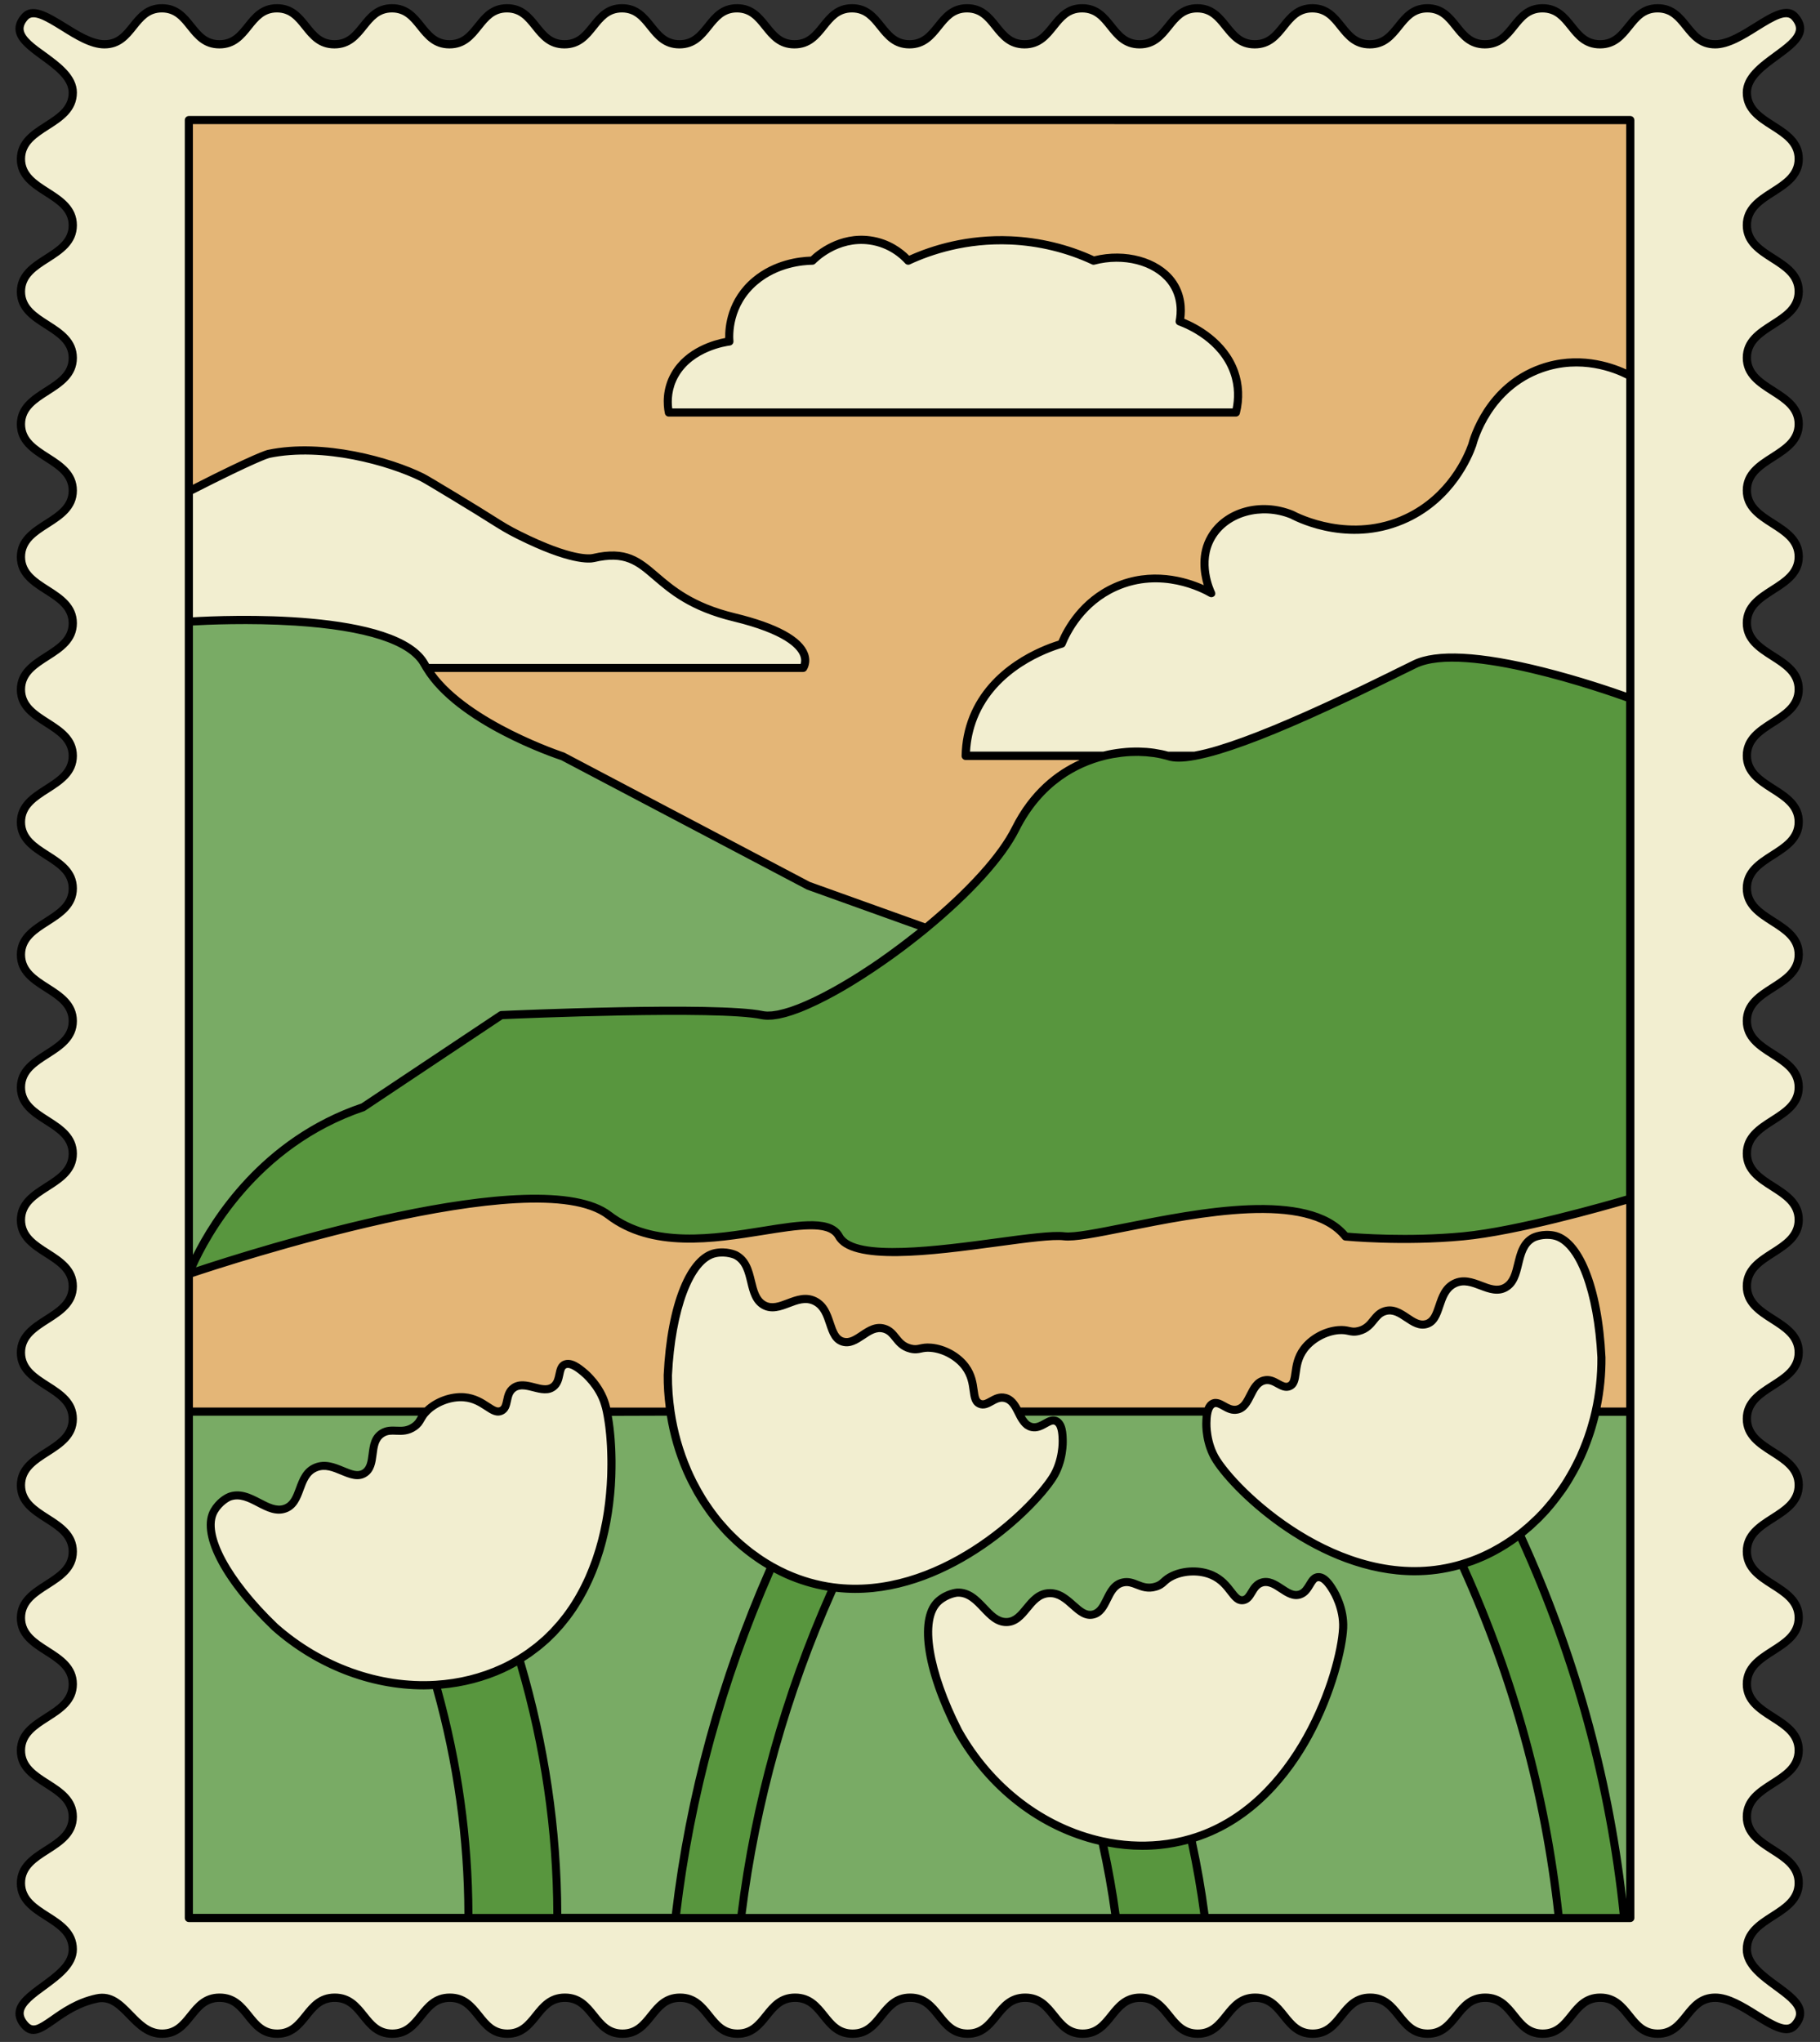 <?xml version="1.0" encoding="UTF-8"?><svg xmlns="http://www.w3.org/2000/svg" xmlns:xlink="http://www.w3.org/1999/xlink" height="502.2" preserveAspectRatio="xMidYMid meet" version="1.0" viewBox="-3.8 -1.1 447.6 502.2" width="447.6" zoomAndPan="magnify"><rect x="-3.8" y="-1.1" width="447.6" height="502.2" fill="#333333" stroke="none"/><g id="change1_1"><path d="M437.67,496.89c-3.65,4.21-12.54-6.71-19.61-6.71s-7.07,8.86-14.15,8.86c-7.07,0-7.07-8.86-14.15-8.86 c-7.07,0-7.07,8.86-14.15,8.86c-7.07,0-7.07-8.86-14.15-8.86c-7.07,0-7.07,8.86-14.15,8.86c-7.07,0-7.07-8.86-14.14-8.86 s-7.07,8.86-14.15,8.86c-7.07,0-7.07-8.86-14.14-8.86s-7.07,8.86-14.15,8.86c-7.07,0-7.07-8.86-14.14-8.86s-7.07,8.86-14.15,8.86 c-7.07,0-7.07-8.86-14.15-8.86c-7.07,0-7.07,8.86-14.15,8.86c-7.07,0-7.07-8.86-14.15-8.86c-7.07,0-7.07,8.86-14.15,8.86 c-7.08,0-7.08-8.86-14.15-8.86c-7.07,0-7.07,8.86-14.15,8.86c-7.08,0-7.08-8.86-14.15-8.86c-7.08,0-7.08,8.86-14.15,8.86 c-7.08,0-7.08-8.86-14.15-8.86c-7.08,0-7.08,8.86-14.15,8.86s-7.07-8.86-14.15-8.86s-7.07,8.86-14.15,8.86 c-7.07,0-7.07-8.86-14.15-8.86s-7.08,8.86-14.15,8.86c-7.08,0-7.08-8.86-14.16-8.86s-7.08,8.86-14.15,8.86 c-7.08,0-9.29-10.12-16.05-8.66c-10.21,2.2-14.07,10.73-17.73,6.52c-6.06-6.98,11.83-10.44,11.83-18.59s-12.75-8.15-12.75-16.3 s12.75-8.15,12.75-16.31c0-8.15-12.75-8.15-12.75-16.3s12.75-8.15,12.75-16.31c0-8.15-12.75-8.15-12.75-16.31 c0-8.15,12.75-8.15,12.75-16.3s-12.75-8.15-12.75-16.31c0-8.15,12.75-8.15,12.75-16.31c0-8.15-12.75-8.15-12.75-16.31 c0-8.15,12.75-8.15,12.75-16.31s-12.75-8.15-12.75-16.31c0-8.15,12.75-8.15,12.75-16.31c0-8.15-12.75-8.15-12.75-16.31 c0-8.15,12.75-8.15,12.75-16.31c0-8.15-12.75-8.15-12.75-16.3c0-8.15,12.75-8.15,12.75-16.31c0-8.15-12.75-8.15-12.75-16.3 c0-8.15,12.75-8.15,12.75-16.3c0-8.15-12.75-8.15-12.75-16.31c0-8.15,12.75-8.15,12.75-16.31c0-8.15-12.75-8.15-12.75-16.31 c0-8.15,12.75-8.15,12.75-16.31c0-8.15-12.75-8.15-12.75-16.31s12.75-8.16,12.75-16.31S1.33,78.78,1.33,70.62 s12.75-8.16,12.75-16.31S1.33,46.16,1.33,38s12.75-8.16,12.75-16.32S-3.82,10.07,2.24,3.08C5.9-1.1,14.79,9.82,21.86,9.82 s7.07-8.86,14.15-8.86c7.07,0,7.07,8.86,14.15,8.86c7.07,0,7.07-8.86,14.15-8.86c7.07,0,7.07,8.86,14.15,8.86 c7.07,0,7.07-8.86,14.15-8.86c7.07,0,7.07,8.86,14.14,8.86s7.07-8.86,14.15-8.86c7.07,0,7.07,8.86,14.14,8.86 c7.07,0,7.07-8.86,14.15-8.86c7.07,0,7.07,8.86,14.14,8.86c7.07,0,7.07-8.86,14.15-8.86c7.07,0,7.07,8.86,14.15,8.86 c7.07,0,7.07-8.86,14.15-8.86c7.07,0,7.07,8.86,14.15,8.86c7.07,0,7.07-8.86,14.15-8.86c7.08,0,7.08,8.86,14.15,8.86 c7.07,0,7.07-8.86,14.15-8.86c7.08,0,7.08,8.86,14.15,8.86c7.08,0,7.08-8.86,14.15-8.86c7.08,0,7.08,8.86,14.15,8.86 c7.08,0,7.08-8.86,14.15-8.86s7.07,8.86,14.15,8.86c7.07,0,7.07-8.86,14.15-8.86c7.07,0,7.07,8.86,14.15,8.86s7.08-8.86,14.15-8.86 c7.08,0,7.08,8.86,14.16,8.86c7.08,0,7.08-8.86,14.15-8.86c7.08,0,7.08,8.86,14.16,8.86c7.08,0,15.96-10.93,19.62-6.72 c6.06,6.98-11.83,10.44-11.83,18.59s12.75,8.15,12.75,16.3s-12.75,8.15-12.75,16.31c0,8.15,12.75,8.15,12.75,16.3 s-12.75,8.15-12.75,16.31c0,8.15,12.75,8.15,12.75,16.31c0,8.15-12.75,8.15-12.75,16.3s12.75,8.15,12.75,16.31 c0,8.15-12.75,8.15-12.75,16.31c0,8.15,12.75,8.15,12.75,16.31c0,8.15-12.75,8.15-12.75,16.31c0,8.15,12.75,8.15,12.75,16.31 c0,8.15-12.75,8.15-12.75,16.31c0,8.15,12.75,8.15,12.75,16.31c0,8.15-12.75,8.15-12.75,16.31c0,8.15,12.75,8.15,12.75,16.3 s-12.75,8.15-12.75,16.31c0,8.15,12.75,8.15,12.75,16.3s-12.75,8.15-12.75,16.3s12.75,8.15,12.75,16.31 c0,8.15-12.75,8.15-12.75,16.31c0,8.15,12.75,8.15,12.75,16.31c0,8.15-12.75,8.15-12.75,16.31c0,8.15,12.75,8.15,12.75,16.31 s-12.75,8.16-12.75,16.31s12.75,8.15,12.75,16.31s-12.75,8.16-12.75,16.31s12.75,8.15,12.75,16.31s-12.75,8.16-12.75,16.32 C425.83,486.45,443.73,489.9,437.67,496.89z" fill="#F2EED0"/></g><g id="change2_1"><path d="M313.91,125.47c1.45,0.77,14.47,7.4,28.31,0.84c11.33-5.36,15.3-15.82,16.04-17.93 c0.28-1.09,3.88-14.22,16.99-18.87c10.98-3.9,20.41,1.07,21.89,1.88V28.43H42.65v442.18h354.49V170.66 c-0.06-0.02-39.84-14.89-53.04-8.39c-11.16,5.49-39.85,19.96-54.17,22.55h-56.24c0.06-2.73,0.51-6.01,1.88-9.44 c5.21-13.06,19.23-17.38,21.7-18.1c0.71-1.77,4.14-9.93,13.21-13.98c11.7-5.23,22.53,0.95,23.6,1.57c-0.31-0.65-3.59-7.64,0-13.84 C297.55,125.03,306.01,122.27,313.91,125.47z M42.65,119.76c16.97-8.68,19.6-9.22,19.6-9.22c13-2.72,29.19,1.53,37.75,5.76 c0.86,0.42,3.39,1.95,8.47,5.01c10.25,6.18,10.78,6.92,15.32,9.18c10.43,5.2,16.25,6.14,18.36,5.65 c15.11-3.55,12.59,9.25,34.6,14.57c22.03,5.34,16.99,12.44,16.99,12.44h-92.61c-0.18-0.3-0.36-0.59-0.51-0.89 c-7.54-14.06-57.97-10.48-57.97-10.48V119.76z M123.96,407.02c-1.32,0.79-2.69,1.55-4.16,2.23c-5.18,2.38-10.73,3.72-16.4,4.07 c-13.76,0.85-28.21-4.13-39.63-14.25c-11.87-11.41-18.18-22.94-14.89-28.57c1.43-2.46,3.63-3.4,3.63-3.4 c5.07-2,9.28,4.44,13.78,2.86c4.3-1.51,2.95-8.24,7.57-10.12c4.53-1.84,8.69,3.5,12.01,1.36c3.12-2,0.78-7.57,4.32-9.79 c2.51-1.57,4.9,0.46,7.91-1.64c1.74-1.21,1.31-2.15,3.14-3.93c2.25-2.17,5.8-3.57,9.08-3.31c4.95,0.4,6.91,4.39,9.19,3.32 c1.97-0.93,0.8-4.06,3.03-5.64c2.92-2.05,7.06,1.78,9.76-0.28c2.04-1.56,0.99-4.75,2.87-5.49c1.56-0.61,3.59,1.09,4.62,1.96 c0,0,3.86,3.1,5.24,7.85C147.75,353.67,150.05,391.3,123.96,407.02z M292.88,348.92c0.02-1.35,0.07-4,1.56-4.78 c1.79-0.93,3.51,1.96,6.02,1.45c3.33-0.69,3.16-6.32,6.62-7.18c2.65-0.65,4.24,2.29,6.24,1.42c2.31-1.01,0.58-5.11,3.53-9.11 c1.96-2.65,5.35-4.41,8.46-4.67c2.54-0.22,2.97,0.73,5.02,0.21c3.56-0.89,3.6-4.03,6.43-4.89c4-1.21,6.66,4.21,10.22,3.18 c3.79-1.1,2.49-7.74,6.86-9.95c4.45-2.24,8.64,3.19,12.6,0.94c4.15-2.36,2.06-9.76,6.9-12.27c0,0,2.15-1.04,4.95-0.51 c6.4,1.22,10.95,13.55,11.75,30c0.14,17.63-7.53,33.8-20.09,43.49c-2.02,1.56-4.18,2.95-6.44,4.16c-0.14,0.08-0.29,0.15-0.43,0.23 c-0.72,0.37-1.44,0.73-2.18,1.06c-0.05,0.02-0.1,0.04-0.15,0.06c-0.82,0.36-1.64,0.69-2.45,1c-0.84,0.31-1.69,0.59-2.53,0.84 c-28.72,8.69-55.17-17.42-60.42-25.57C292.68,353.87,292.88,348.92,292.88,348.92z M265.08,395.95c3.6-0.88,3.21-6.92,7.28-7.86 c2.89-0.67,4.48,2.05,8.01,1.05c2.04-0.58,1.94-1.61,4.25-2.69c2.83-1.32,6.65-1.48,9.67-0.15c4.55,2,5.1,6.43,7.6,6.16 c2.17-0.24,2.08-3.59,4.71-4.35c3.43-0.99,6.09,4,9.31,2.94c2.44-0.8,2.49-4.18,4.5-4.26c1.67-0.07,3.03,2.21,3.73,3.38 c0,0,2.64,4.21,2.39,9.16c-0.48,9.45-9.92,43.72-37.37,51.79c-2.43,0.71-4.98,1.24-7.69,1.51c-4.76,0.47-9.52,0.15-14.16-0.86 c-14.33-3.13-27.48-12.96-35.47-27.18c-7.5-14.71-9.69-27.71-4.74-31.97c2.16-1.86,4.54-2.03,4.54-2.03 c5.44-0.23,7.32,7.26,12.09,7.24c4.55-0.02,5.48-6.84,10.46-7.11C259.07,390.46,261.25,396.88,265.08,395.95z M237.13,344.13 c2,0.87,3.59-2.07,6.24-1.42c3.46,0.85,3.3,6.49,6.62,7.18c2.52,0.52,4.24-2.38,6.02-1.45c1.49,0.77,1.53,3.42,1.56,4.78 c0,0,0.2,4.95-2.48,9.11c-4.85,7.53-27.81,30.41-53.93,26.99c-3.82-0.5-7.71-1.56-11.62-3.32c-1.22-0.55-2.41-1.16-3.57-1.81 c-15.76-8.87-25.73-27.05-25.56-47.12c0.8-16.45,5.34-28.78,11.75-30c2.79-0.53,4.95,0.51,4.95,0.51c4.84,2.51,2.75,9.91,6.9,12.27 c3.96,2.25,8.15-3.19,12.6-0.94c4.37,2.21,3.07,8.85,6.86,9.95c3.56,1.04,6.22-4.39,10.22-3.18c2.83,0.86,2.88,4,6.43,4.89 c2.06,0.51,2.48-0.43,5.03-0.21c3.11,0.27,6.51,2.03,8.46,4.67C236.55,339.01,234.83,343.12,237.13,344.13z M178.67,100.35 c-6,0-12,0-18,0c-0.29-1.48-0.8-5.33,1.51-9.34c3.92-6.81,12.5-8.01,13.4-8.13c-0.1-1.07-0.66-9.03,6.35-14.9 c5.64-4.72,12.44-4.96,14.07-4.98c0.3-0.32,5.94-6.11,14.14-4.98c5.46,0.75,8.63,4.1,9.41,4.98c4.04-1.88,13.12-5.49,25.15-4.98 c9.43,0.4,16.57,3.16,20.46,4.98c7.6-2,15.31,0.13,19.04,4.98c3.12,4.06,2.38,8.64,2.12,9.96c1.45,0.53,10.37,3.95,13.4,12.45 c1.51,4.24,0.92,7.96,0.42,9.96C300.14,100.35,178.67,100.35,178.67,100.35z" fill="#E4B677"/></g><g id="change3_1"><path d="M388.63,346.07c-2.75,12.26-9.36,23.01-18.67,30.19c-2.02,1.56-4.18,2.95-6.44,4.16 c-0.14,0.08-0.29,0.15-0.43,0.23c-0.72,0.37-1.44,0.73-2.18,1.06c-0.05,0.02-0.1,0.04-0.15,0.06c-0.82,0.36-1.64,0.69-2.45,1 c-0.84,0.31-1.69,0.59-2.53,0.84c-28.72,8.69-55.17-17.42-60.42-25.57c-2.68-4.16-2.48-9.11-2.48-9.11c0.01-0.74,0.04-1.86,0.3-2.85 h-46.6c0.86,1.7,1.64,3.45,3.41,3.82c2.52,0.52,4.24-2.38,6.02-1.45c1.49,0.77,1.53,3.42,1.56,4.78c0,0,0.2,4.95-2.48,9.11 c-4.85,7.53-27.81,30.41-53.93,26.99c-3.82-0.5-7.71-1.56-11.62-3.32c-1.22-0.55-2.41-1.16-3.57-1.81 c-13.36-7.52-22.53-21.74-24.92-38.12h-15.59c2.45,11.64,3.17,46.09-21.5,60.95c-1.32,0.79-2.69,1.55-4.16,2.23 c-5.18,2.38-10.73,3.72-16.4,4.07c-13.76,0.85-28.21-4.13-39.63-14.25c-11.87-11.41-18.18-22.94-14.89-28.57 c1.43-2.46,3.63-3.4,3.63-3.4c5.07-2,9.28,4.44,13.78,2.86c4.3-1.51,2.95-8.24,7.57-10.12c4.53-1.84,8.69,3.5,12.01,1.36 c3.12-2,0.78-7.57,4.32-9.79c2.51-1.57,4.9,0.46,7.91-1.64c1.67-1.16,1.36-2.08,2.94-3.71H42.65v124.54h354.49V346.07H388.63z M326.53,399.32c-0.48,9.45-9.92,43.72-37.37,51.79c-2.43,0.71-4.98,1.24-7.69,1.51c-4.76,0.47-9.52,0.15-14.16-0.86 c-14.33-3.13-27.48-12.96-35.47-27.18c-7.5-14.71-9.69-27.71-4.74-31.97c2.16-1.86,4.54-2.03,4.54-2.03 c5.44-0.23,7.32,7.26,12.09,7.24c4.55-0.02,5.48-6.84,10.46-7.11c4.89-0.26,7.07,6.17,10.9,5.23c3.6-0.88,3.21-6.92,7.28-7.86 c2.89-0.67,4.48,2.05,8.01,1.05c2.04-0.58,1.94-1.61,4.25-2.69c2.83-1.32,6.65-1.48,9.67-0.15c4.55,2,5.1,6.43,7.6,6.16 c2.17-0.24,2.08-3.59,4.71-4.35c3.43-0.99,6.09,4,9.31,2.94c2.44-0.8,2.49-4.18,4.5-4.26c1.67-0.07,3.03,2.21,3.73,3.38 C324.14,390.16,326.78,394.37,326.53,399.32z M42.65,312.22V151.78c0,0,50.42-3.58,57.97,10.48c7.55,14.05,33.98,22.65,33.98,22.65 l60.4,31.81l28.94,10.38c-15.24,12.57-33.37,22.88-40.28,21.44c-11.32-2.4-64.17,0-64.17,0l-33.97,22.64 C53.44,282.01,42.65,312.22,42.65,312.22z" fill="#79AB65"/></g><g id="change4_1"><path d="M397.14,170.66v123.03c0,0-25.98,7.83-41.09,9.26c-15.1,1.44-28.93,0.06-28.93,0.06 c-12.59-15.73-60.4,1.04-69.21-0.06c-8.81-1.08-50.34,9.27-55.36,0c-5.04-9.26-37.76,9.27-56.63-5.2S42.65,312.22,42.65,312.22 s10.78-30.2,42.87-41.03l33.97-22.64c0,0,52.85-2.4,64.17,0c11.33,2.38,52.85-26.93,62.29-45.8c5.81-11.63,15.2-16.8,23.77-18.38 c0.06-0.01,0.12-0.02,0.18-0.03c0.65-0.12,1.3-0.21,1.94-0.29c0.12-0.01,0.24-0.03,0.36-0.04c0.63-0.07,1.24-0.12,1.85-0.15 c0.09,0,0.17-0.01,0.25-0.01c0.59-0.03,1.17-0.04,1.75-0.03c0.06,0,0.12,0,0.18,0c0.61,0.01,1.2,0.04,1.78,0.08 c0.09,0.01,0.17,0.01,0.26,0.02c0.58,0.05,1.16,0.11,1.71,0.19c0.03,0,0.06,0.01,0.1,0.01c1.16,0.17,2.25,0.41,3.24,0.69 c0.01,0,0.03,0.01,0.04,0.01l0,0c0.12,0.03,0.24,0.07,0.35,0.1c9.44,2.93,47.19-16.15,60.4-22.65 C357.31,155.76,397.14,170.66,397.14,170.66z M119.8,409.24c-5.18,2.38-10.73,3.72-16.4,4.07c5.36,18.9,8.03,38.07,7.99,57.3h21.89 c0.05-21.35-3.07-42.64-9.32-63.6C122.64,407.81,121.27,408.57,119.8,409.24z M185.98,384.18c-12.25,27.62-20.2,56.57-23.63,86.43 h16.11c3.41-28.09,11.04-55.33,22.72-81.3c-3.82-0.5-7.71-1.56-11.62-3.32C188.33,385.44,187.14,384.84,185.98,384.18z M363.51,380.41c-0.14,0.08-0.29,0.15-0.43,0.23c-0.72,0.37-1.44,0.73-2.18,1.06c-0.05,0.02-0.1,0.04-0.15,0.06 c-0.82,0.36-1.64,0.7-2.45,1c-0.84,0.32-1.69,0.59-2.53,0.84c-0.01,0-0.01,0-0.02,0.01c12.64,27.72,20.64,56.89,23.83,87h16.07 c-3.27-32.69-11.91-64.34-25.69-94.36C367.93,377.82,365.78,379.21,363.51,380.41z M281.46,452.62c-4.76,0.47-9.52,0.15-14.16-0.86 c1.41,6.28,2.53,12.56,3.36,18.85h21.88c-0.84-6.51-1.97-13.01-3.38-19.5C286.73,451.82,284.18,452.35,281.46,452.62z" fill="#58963E"/></g><g id="change5_1"><path d="M439.89,493.58c-0.31-2.72-3.18-4.83-6.23-7.06c-3.36-2.46-6.83-5-6.83-8.23c0-3.53,2.87-5.37,5.91-7.32 c3.2-2.05,6.84-4.37,6.84-9c0-4.62-3.63-6.95-6.84-9c-3.04-1.94-5.91-3.78-5.91-7.31s2.87-5.37,5.91-7.31 c3.21-2.05,6.84-4.37,6.84-9c0-4.62-3.63-6.95-6.84-9c-3.04-1.94-5.91-3.78-5.91-7.31s2.87-5.37,5.91-7.31 c3.2-2.05,6.84-4.37,6.84-9s-3.63-6.95-6.84-9c-3.04-1.94-5.91-3.78-5.91-7.31s2.87-5.37,5.91-7.31c3.21-2.05,6.84-4.37,6.84-9 c0-4.62-3.63-6.95-6.84-9c-3.04-1.94-5.91-3.78-5.91-7.31s2.87-5.37,5.91-7.31c3.2-2.05,6.84-4.37,6.84-9c0-4.62-3.63-6.95-6.84-9 c-3.04-1.94-5.91-3.78-5.91-7.31s2.87-5.37,5.91-7.31c3.2-2.05,6.84-4.37,6.84-9s-3.63-6.95-6.84-9c-3.04-1.94-5.91-3.78-5.91-7.31 s2.87-5.37,5.91-7.31c3.2-2.05,6.84-4.37,6.84-9c0-4.62-3.63-6.95-6.84-8.99c-3.04-1.94-5.91-3.78-5.91-7.31s2.87-5.37,5.91-7.31 c3.2-2.05,6.84-4.37,6.84-9c0-4.62-3.63-6.95-6.84-9c-3.04-1.94-5.91-3.78-5.91-7.31s2.87-5.37,5.91-7.31c3.2-2.05,6.84-4.37,6.84-9 c0-4.62-3.63-6.95-6.84-8.99c-3.04-1.94-5.91-3.78-5.91-7.31s2.87-5.37,5.91-7.31c3.2-2.05,6.84-4.37,6.84-9s-3.63-6.95-6.84-9 c-3.04-1.94-5.91-3.78-5.91-7.31s2.87-5.37,5.91-7.31c3.2-2.05,6.84-4.37,6.84-9c0-4.62-3.63-6.95-6.84-9 c-3.04-1.94-5.91-3.78-5.91-7.31s2.87-5.37,5.91-7.31c3.2-2.05,6.84-4.37,6.84-8.99c0-4.62-3.63-6.95-6.84-9 c-3.04-1.94-5.91-3.78-5.91-7.31s2.87-5.37,5.91-7.31c3.2-2.05,6.84-4.37,6.84-8.99s-3.63-6.95-6.84-8.99 c-3.04-1.94-5.91-3.78-5.91-7.31c0-3.53,2.87-5.37,5.91-7.31c3.2-2.05,6.84-4.37,6.84-9c0-4.62-3.63-6.95-6.84-8.99 c-3.04-1.94-5.91-3.78-5.91-7.31c0-3.23,3.47-5.77,6.83-8.23c3.05-2.23,5.93-4.34,6.23-7.06c0.15-1.33-0.35-2.66-1.47-3.96 c-2.56-2.95-6.59-0.44-10.85,2.23c-3.1,1.94-6.62,4.14-9.53,4.14c-3.06,0-4.56-1.88-6.3-4.05c-1.8-2.25-3.84-4.8-7.86-4.8 s-6.06,2.55-7.86,4.8c-1.74,2.17-3.24,4.05-6.3,4.05s-4.56-1.88-6.3-4.05c-1.8-2.25-3.84-4.8-7.86-4.8s-6.06,2.55-7.86,4.8 c-1.74,2.17-3.24,4.05-6.29,4.05s-4.56-1.88-6.29-4.05c-1.8-2.25-3.84-4.8-7.86-4.8s-6.06,2.55-7.86,4.8 c-1.74,2.17-3.24,4.05-6.29,4.05c-3.06,0-4.56-1.88-6.29-4.05c-1.8-2.25-3.84-4.8-7.86-4.8s-6.06,2.55-7.86,4.8 c-1.74,2.17-3.24,4.05-6.29,4.05c-3.06,0-4.56-1.88-6.3-4.05c-1.8-2.25-3.84-4.8-7.86-4.8s-6.06,2.55-7.86,4.8 c-1.74,2.17-3.24,4.05-6.29,4.05c-3.06,0-4.56-1.88-6.29-4.05c-1.8-2.25-3.84-4.8-7.86-4.8s-6.06,2.55-7.86,4.8 c-1.74,2.17-3.24,4.05-6.29,4.05s-4.56-1.88-6.29-4.05c-1.8-2.25-3.84-4.8-7.86-4.8s-6.06,2.55-7.86,4.8 c-1.74,2.17-3.24,4.05-6.29,4.05c-3.06,0-4.55-1.88-6.29-4.05c-1.8-2.25-3.84-4.8-7.85-4.8c-4.02,0-6.06,2.55-7.86,4.8 c-1.74,2.17-3.24,4.05-6.29,4.05c-3.05,0-4.55-1.88-6.29-4.05c-1.8-2.25-3.84-4.8-7.85-4.8s-6.06,2.55-7.85,4.8 c-1.74,2.17-3.24,4.05-6.29,4.05c-3.05,0-4.55-1.88-6.29-4.05c-1.8-2.25-3.84-4.8-7.85-4.8c-4.02,0-6.06,2.55-7.85,4.8 c-1.74,2.17-3.24,4.05-6.29,4.05c-3.05,0-4.55-1.88-6.29-4.05c-1.8-2.25-3.83-4.8-7.85-4.8s-6.06,2.55-7.85,4.8 c-1.74,2.17-3.24,4.05-6.29,4.05s-4.55-1.88-6.29-4.05c-1.8-2.25-3.84-4.8-7.85-4.8c-4.02,0-6.06,2.55-7.86,4.8 c-1.74,2.17-3.24,4.05-6.29,4.05c-3.06,0-4.56-1.88-6.29-4.05c-1.8-2.25-3.84-4.8-7.86-4.8s-6.06,2.55-7.85,4.8 c-1.74,2.17-3.24,4.05-6.29,4.05c-3.06,0-4.56-1.88-6.29-4.05c-1.8-2.25-3.84-4.8-7.86-4.8s-6.06,2.55-7.85,4.8 c-1.74,2.17-3.24,4.05-6.29,4.05c-2.91,0-6.43-2.2-9.53-4.14C8.08,2.02,4.06-0.5,1.5,2.45c-1.13,1.3-1.62,2.63-1.47,3.96 c0.31,2.72,3.18,4.83,6.23,7.06c3.36,2.46,6.83,5,6.83,8.23c0,3.53-2.87,5.37-5.91,7.32c-3.2,2.05-6.84,4.37-6.84,9 c0,4.62,3.63,6.95,6.84,9c3.04,1.94,5.91,3.78,5.91,7.31c0,3.53-2.87,5.37-5.91,7.31c-3.2,2.05-6.84,4.37-6.84,9 c0,4.62,3.63,6.95,6.84,9c3.04,1.94,5.91,3.78,5.91,7.31s-2.87,5.37-5.91,7.31c-3.2,2.05-6.84,4.37-6.84,9c0,4.62,3.63,6.95,6.84,9 c3.04,1.95,5.91,3.78,5.91,7.31s-2.87,5.37-5.91,7.31c-3.2,2.05-6.84,4.37-6.84,9c0,4.62,3.63,6.95,6.84,9 c3.04,1.94,5.91,3.78,5.91,7.31s-2.87,5.37-5.91,7.31c-3.2,2.05-6.84,4.37-6.84,9c0,4.62,3.63,6.95,6.84,9 c3.04,1.94,5.91,3.78,5.91,7.31s-2.87,5.37-5.91,7.31c-3.2,2.05-6.84,4.37-6.84,8.99c0,4.62,3.63,6.95,6.84,9 c3.04,1.94,5.91,3.78,5.91,7.31s-2.87,5.37-5.91,7.31c-3.2,2.05-6.84,4.37-6.84,9c0,4.62,3.63,6.95,6.84,8.99 c3.04,1.94,5.91,3.78,5.91,7.31s-2.87,5.37-5.91,7.31c-3.2,2.05-6.84,4.37-6.84,9c0,4.62,3.63,6.95,6.84,9 c3.04,1.94,5.91,3.78,5.91,7.31s-2.87,5.37-5.91,7.31c-3.2,2.05-6.84,4.37-6.84,9s3.63,6.95,6.84,9c3.04,1.94,5.91,3.78,5.91,7.31 s-2.87,5.37-5.91,7.31c-3.2,2.05-6.84,4.37-6.84,9s3.63,6.95,6.84,9c3.04,1.94,5.91,3.78,5.91,7.31s-2.87,5.37-5.91,7.31 c-3.2,2.05-6.84,4.37-6.84,9c0,4.62,3.63,6.95,6.84,9c3.04,1.94,5.91,3.78,5.91,7.31s-2.87,5.36-5.91,7.31 c-3.2,2.05-6.84,4.37-6.84,9s3.63,6.95,6.84,9c3.04,1.94,5.91,3.78,5.91,7.31s-2.87,5.37-5.91,7.31c-3.2,2.05-6.84,4.37-6.84,9 s3.63,6.95,6.84,9c3.04,1.94,5.91,3.78,5.91,7.31s-2.87,5.37-5.91,7.31c-3.2,2.05-6.84,4.37-6.84,9c0,4.62,3.63,6.95,6.84,8.99 c3.04,1.94,5.91,3.78,5.91,7.31c0,3.23-3.47,5.77-6.83,8.23c-3.05,2.23-5.93,4.34-6.23,7.06c-0.15,1.33,0.35,2.66,1.47,3.96 c2.56,2.95,5.26,1.05,8.38-1.14c2.59-1.82,5.8-4.08,10.31-5.05c2.96-0.64,4.94,1.4,7.23,3.75c2.24,2.31,4.78,4.92,8.62,4.92 c4.02,0,6.06-2.55,7.86-4.8c1.74-2.17,3.24-4.05,6.3-4.05c3.06,0,4.56,1.88,6.3,4.05c1.8,2.25,3.84,4.8,7.86,4.8s6.06-2.55,7.86-4.8 c1.74-2.17,3.24-4.05,6.3-4.05c3.06,0,4.56,1.88,6.29,4.05c1.8,2.25,3.84,4.8,7.86,4.8s6.06-2.55,7.86-4.8 c1.74-2.17,3.24-4.05,6.29-4.05c3.06,0,4.56,1.88,6.29,4.05c1.8,2.25,3.84,4.8,7.86,4.8c4.02,0,6.06-2.55,7.86-4.8 c1.74-2.17,3.24-4.05,6.29-4.05c3.06,0,4.56,1.88,6.3,4.05c1.8,2.25,3.84,4.8,7.86,4.8s6.06-2.55,7.86-4.8 c1.74-2.17,3.24-4.05,6.29-4.05s4.56,1.88,6.29,4.05c1.8,2.25,3.84,4.8,7.86,4.8s6.06-2.55,7.86-4.8c1.74-2.17,3.24-4.05,6.29-4.05 c3.06,0,4.56,1.88,6.29,4.05c1.8,2.25,3.84,4.8,7.86,4.8s6.06-2.55,7.86-4.8c1.74-2.17,3.24-4.05,6.29-4.05 c3.06,0,4.56,1.88,6.29,4.05c1.8,2.25,3.84,4.8,7.85,4.8s6.06-2.55,7.86-4.8c1.74-2.17,3.24-4.05,6.29-4.05 c3.05,0,4.55,1.88,6.29,4.05c1.8,2.25,3.84,4.8,7.85,4.8s6.06-2.55,7.85-4.8c1.74-2.17,3.24-4.05,6.29-4.05 c3.05,0,4.55,1.88,6.29,4.05c1.8,2.25,3.84,4.8,7.85,4.8s6.06-2.55,7.85-4.8c1.74-2.17,3.24-4.05,6.29-4.05 c3.05,0,4.55,1.88,6.29,4.05c1.8,2.25,3.83,4.8,7.85,4.8c4.02,0,6.06-2.55,7.85-4.8c1.74-2.17,3.24-4.05,6.29-4.05 c3.05,0,4.55,1.88,6.29,4.05c1.8,2.25,3.83,4.8,7.85,4.8c4.02,0,6.06-2.55,7.86-4.8c1.74-2.17,3.24-4.05,6.29-4.05 s4.56,1.88,6.29,4.05c1.8,2.25,3.84,4.8,7.85,4.8c4.02,0,6.06-2.55,7.86-4.8c1.74-2.17,3.24-4.05,6.29-4.05s4.56,1.88,6.29,4.05 c1.8,2.25,3.84,4.8,7.86,4.8s6.06-2.55,7.85-4.8c1.74-2.17,3.24-4.05,6.29-4.05c2.91,0,6.43,2.2,9.53,4.14 c4.26,2.67,8.28,5.18,10.84,2.23C439.55,496.25,440.04,494.91,439.89,493.58z M436.91,496.24c-1.34,1.54-4.14-0.03-8.27-2.61 c-3.33-2.08-7.1-4.44-10.59-4.44c-4.02,0-6.06,2.55-7.85,4.8c-1.74,2.17-3.24,4.05-6.29,4.05c-3.06,0-4.56-1.88-6.29-4.05 c-1.8-2.25-3.84-4.8-7.86-4.8s-6.06,2.55-7.85,4.8c-1.74,2.17-3.24,4.05-6.29,4.05c-3.06,0-4.56-1.88-6.29-4.05 c-1.8-2.25-3.84-4.8-7.86-4.8s-6.06,2.55-7.86,4.8c-1.74,2.17-3.24,4.05-6.29,4.05c-3.05,0-4.55-1.88-6.29-4.05 c-1.8-2.25-3.84-4.8-7.85-4.8c-4.02,0-6.06,2.55-7.85,4.8c-1.74,2.17-3.24,4.05-6.29,4.05c-3.05,0-4.55-1.88-6.29-4.05 c-1.8-2.25-3.83-4.8-7.85-4.8c-4.02,0-6.06,2.55-7.85,4.8c-1.74,2.17-3.24,4.05-6.29,4.05c-3.05,0-4.55-1.88-6.29-4.05 c-1.8-2.25-3.84-4.8-7.85-4.8c-4.02,0-6.06,2.55-7.85,4.8c-1.74,2.17-3.24,4.05-6.29,4.05c-3.05,0-4.55-1.88-6.29-4.05 c-1.8-2.25-3.84-4.8-7.85-4.8c-4.02,0-6.06,2.55-7.86,4.8c-1.74,2.17-3.24,4.05-6.29,4.05s-4.56-1.88-6.29-4.05 c-1.8-2.25-3.84-4.8-7.85-4.8c-4.02,0-6.06,2.55-7.86,4.8c-1.74,2.17-3.24,4.05-6.29,4.05c-3.06,0-4.56-1.88-6.29-4.05 c-1.8-2.25-3.84-4.8-7.86-4.8s-6.06,2.55-7.86,4.8c-1.74,2.17-3.24,4.05-6.29,4.05c-3.06,0-4.56-1.88-6.29-4.05 c-1.8-2.25-3.84-4.8-7.86-4.8s-6.06,2.55-7.86,4.8c-1.74,2.17-3.24,4.05-6.29,4.05s-4.56-1.88-6.3-4.05c-1.8-2.25-3.84-4.8-7.86-4.8 s-6.06,2.55-7.86,4.8c-1.74,2.17-3.24,4.05-6.29,4.05c-3.06,0-4.56-1.88-6.29-4.05c-1.8-2.25-3.84-4.8-7.86-4.8s-6.06,2.55-7.86,4.8 c-1.74,2.17-3.24,4.05-6.29,4.05s-4.56-1.88-6.29-4.05c-1.8-2.25-3.84-4.8-7.86-4.8c-4.02,0-6.06,2.55-7.86,4.8 c-1.74,2.17-3.24,4.05-6.3,4.05c-3.06,0-4.56-1.88-6.3-4.05c-1.8-2.25-3.84-4.8-7.86-4.8s-6.06,2.55-7.86,4.8 c-1.74,2.17-3.24,4.05-6.3,4.05c-2.99,0-5.03-2.1-7.18-4.32c-2.48-2.55-5.04-5.19-9.08-4.32c-4.91,1.06-8.45,3.55-11.04,5.37 c-3.47,2.43-4.48,2.89-5.72,1.47c-0.75-0.87-1.08-1.66-1-2.42c0.21-1.85,2.74-3.71,5.43-5.67c3.58-2.63,7.65-5.6,7.65-9.84 c0-4.62-3.63-6.95-6.84-8.99c-3.04-1.94-5.91-3.78-5.91-7.31s2.87-5.37,5.91-7.31c3.2-2.05,6.84-4.37,6.84-9 c0-4.62-3.63-6.95-6.84-8.99c-3.04-1.94-5.91-3.78-5.91-7.31s2.87-5.37,5.91-7.31c3.2-2.05,6.84-4.37,6.84-9s-3.63-6.95-6.84-9 c-3.04-1.94-5.91-3.78-5.91-7.31s2.87-5.37,5.91-7.31c3.2-2.05,6.84-4.37,6.84-8.99s-3.63-6.95-6.84-9 c-3.04-1.94-5.91-3.78-5.91-7.31s2.87-5.37,5.91-7.31c3.2-2.05,6.84-4.37,6.84-9s-3.63-6.95-6.84-9c-3.04-1.94-5.91-3.78-5.91-7.31 s2.87-5.37,5.91-7.31c3.2-2.05,6.84-4.37,6.84-9s-3.63-6.95-6.84-9c-3.04-1.94-5.91-3.78-5.91-7.31s2.87-5.37,5.91-7.31 c3.2-2.05,6.84-4.37,6.84-9s-3.63-6.95-6.84-9c-3.04-1.94-5.91-3.78-5.91-7.31s2.87-5.37,5.91-7.31c3.2-2.05,6.84-4.37,6.84-9 c0-4.62-3.63-6.95-6.84-9c-3.04-1.94-5.91-3.78-5.91-7.31s2.87-5.37,5.91-7.31c3.2-2.05,6.84-4.37,6.84-9 c0-4.62-3.63-6.95-6.84-8.99c-3.04-1.94-5.91-3.78-5.91-7.31s2.87-5.37,5.91-7.31c3.2-2.05,6.84-4.37,6.84-8.99 c0-4.62-3.63-6.95-6.84-9c-3.04-1.94-5.91-3.78-5.91-7.31s2.87-5.37,5.91-7.31c3.2-2.05,6.84-4.37,6.84-9c0-4.62-3.63-6.95-6.84-9 c-3.04-1.94-5.91-3.78-5.91-7.31s2.87-5.37,5.91-7.31c3.2-2.05,6.84-4.37,6.84-9s-3.63-6.95-6.84-9c-3.04-1.95-5.91-3.78-5.91-7.31 s2.87-5.37,5.91-7.31c3.2-2.05,6.84-4.37,6.84-9c0-4.62-3.63-6.95-6.84-9c-3.04-1.94-5.91-3.78-5.91-7.31s2.87-5.37,5.91-7.31 c3.2-2.05,6.84-4.37,6.84-9c0-4.62-3.63-6.95-6.84-9c-3.04-1.94-5.91-3.78-5.91-7.31c0-3.53,2.87-5.37,5.91-7.32 c3.2-2.05,6.84-4.37,6.84-9c0-4.24-4.06-7.22-7.65-9.85C4.76,9.9,2.22,8.04,2.01,6.19c-0.08-0.76,0.24-1.56,1-2.43 c1.34-1.54,4.14,0.03,8.27,2.61c3.33,2.08,7.1,4.44,10.59,4.44c4.02,0,6.06-2.55,7.85-4.8c1.74-2.17,3.24-4.05,6.29-4.05 c3.06,0,4.56,1.88,6.29,4.05c1.8,2.25,3.84,4.8,7.86,4.8s6.06-2.55,7.85-4.8c1.74-2.17,3.24-4.05,6.29-4.05 c3.06,0,4.56,1.88,6.29,4.05c1.8,2.25,3.84,4.8,7.85,4.8s6.06-2.55,7.86-4.8c1.74-2.17,3.24-4.05,6.29-4.05s4.55,1.88,6.29,4.05 c1.8,2.25,3.84,4.8,7.85,4.8c4.02,0,6.06-2.55,7.85-4.8c1.74-2.17,3.24-4.05,6.29-4.05s4.55,1.88,6.29,4.05 c1.8,2.25,3.84,4.8,7.85,4.8c4.02,0,6.06-2.55,7.85-4.8c1.74-2.17,3.24-4.05,6.29-4.05c3.05,0,4.55,1.88,6.29,4.05 c1.8,2.25,3.84,4.8,7.85,4.8c4.02,0,6.06-2.55,7.85-4.8c1.74-2.17,3.24-4.05,6.29-4.05s4.55,1.88,6.29,4.05 c1.8,2.25,3.84,4.8,7.85,4.8c4.02,0,6.06-2.55,7.86-4.8c1.74-2.17,3.24-4.05,6.29-4.05c3.06,0,4.55,1.88,6.29,4.05 c1.8,2.25,3.84,4.8,7.85,4.8c4.02,0,6.06-2.55,7.86-4.8c1.74-2.17,3.24-4.05,6.29-4.05c3.06,0,4.56,1.88,6.29,4.05 c1.8,2.25,3.84,4.8,7.86,4.8s6.06-2.55,7.86-4.8c1.74-2.17,3.24-4.05,6.29-4.05c3.06,0,4.56,1.88,6.29,4.05 c1.8,2.25,3.84,4.8,7.86,4.8s6.06-2.55,7.86-4.8c1.74-2.17,3.24-4.05,6.29-4.05c3.06,0,4.56,1.88,6.3,4.05 c1.8,2.25,3.84,4.8,7.86,4.8s6.06-2.55,7.86-4.8c1.74-2.17,3.24-4.05,6.29-4.05c3.06,0,4.56,1.88,6.29,4.05 c1.8,2.25,3.84,4.8,7.86,4.8s6.06-2.55,7.86-4.8c1.74-2.17,3.24-4.05,6.29-4.05c3.06,0,4.56,1.88,6.29,4.05 c1.8,2.25,3.84,4.8,7.86,4.8s6.06-2.55,7.86-4.8c1.74-2.17,3.24-4.05,6.3-4.05s4.56,1.88,6.3,4.05c1.8,2.25,3.84,4.8,7.86,4.8 s6.06-2.55,7.86-4.8c1.74-2.17,3.24-4.05,6.3-4.05s4.56,1.88,6.3,4.05c1.8,2.25,3.84,4.8,7.86,4.8c3.49,0,7.26-2.36,10.59-4.45 c4.13-2.58,6.93-4.16,8.27-2.61c0.75,0.87,1.08,1.66,1,2.42c-0.21,1.85-2.74,3.71-5.42,5.67c-3.59,2.63-7.65,5.6-7.65,9.84 c0,4.62,3.63,6.95,6.84,8.99c3.04,1.94,5.91,3.78,5.91,7.31s-2.87,5.37-5.91,7.31c-3.2,2.05-6.84,4.37-6.84,9 c0,4.62,3.63,6.95,6.84,8.99c3.04,1.94,5.91,3.78,5.91,7.31s-2.87,5.37-5.91,7.31c-3.2,2.05-6.84,4.37-6.84,8.99 c0,4.62,3.63,6.95,6.84,9c3.04,1.94,5.91,3.78,5.91,7.31s-2.87,5.36-5.91,7.31c-3.21,2.05-6.84,4.37-6.84,9c0,4.62,3.63,6.95,6.84,9 c3.04,1.94,5.91,3.78,5.91,7.31s-2.87,5.37-5.91,7.31c-3.2,2.05-6.84,4.37-6.84,9c0,4.62,3.63,6.95,6.84,9 c3.04,1.94,5.91,3.78,5.91,7.31s-2.87,5.37-5.91,7.31c-3.2,2.05-6.84,4.37-6.84,9s3.63,6.95,6.84,9c3.04,1.94,5.91,3.78,5.91,7.31 s-2.87,5.37-5.91,7.31c-3.2,2.05-6.84,4.37-6.84,9s3.63,6.95,6.84,9c3.04,1.94,5.91,3.78,5.91,7.31s-2.87,5.37-5.91,7.31 c-3.2,2.05-6.84,4.37-6.84,9c0,4.62,3.63,6.95,6.84,9c3.04,1.94,5.91,3.78,5.91,7.31s-2.87,5.37-5.91,7.31 c-3.21,2.05-6.84,4.37-6.84,9c0,4.62,3.63,6.95,6.84,8.99c3.04,1.94,5.91,3.78,5.91,7.31s-2.87,5.37-5.91,7.31 c-3.2,2.05-6.84,4.37-6.84,9s3.63,6.95,6.84,9c3.04,1.94,5.91,3.78,5.91,7.31s-2.87,5.37-5.91,7.31c-3.2,2.05-6.84,4.37-6.84,9 c0,4.62,3.63,6.95,6.84,9c3.04,1.94,5.91,3.78,5.91,7.31s-2.87,5.37-5.91,7.31c-3.2,2.05-6.84,4.37-6.84,9c0,4.62,3.63,6.95,6.84,9 c3.04,1.94,5.91,3.78,5.91,7.31s-2.87,5.37-5.91,7.31c-3.2,2.05-6.84,4.37-6.84,9c0,4.62,3.63,6.95,6.84,9 c3.04,1.94,5.91,3.78,5.91,7.31s-2.87,5.37-5.91,7.31c-3.2,2.05-6.84,4.37-6.84,9c0,4.62,3.63,6.95,6.84,9 c3.04,1.94,5.91,3.78,5.91,7.31s-2.87,5.37-5.91,7.32c-3.2,2.05-6.84,4.38-6.84,9c0,4.24,4.06,7.22,7.65,9.85 c2.68,1.97,5.22,3.82,5.43,5.67C437.99,494.57,437.67,495.36,436.91,496.24z M398.14,28.43c0-0.55-0.45-1-1-1H42.65 c-0.55,0-1,0.45-1,1v442.18c0,0.55,0.45,1,1,1h68.74h21.89h29.06h16.11h92.21h21.88h87.05h16.07h1.49c0.55,0,1-0.45,1-1l0,0V346.07 v-0.01V293.7v-0.01V170.66V91.39v-0.01V28.43H398.14z M294.99,144.43c-0.35-0.72-3.32-7.23-0.03-12.9 c3.32-5.74,11.45-7.99,18.53-5.15c2.56,1.35,15.38,7.36,29.16,0.83c11.15-5.27,15.49-15.49,16.58-18.58 c0.36-1.39,3.83-13.73,16.36-18.18c9.39-3.33,17.59,0.02,20.56,1.54v77.24c-3.11-1.11-11.21-3.89-20.33-6.18 c-15.63-3.92-26.45-4.48-32.15-1.68l-1.22,0.6l-1.14,0.56l0,0l-0.7,0.34l0,0l0,0l-0.02,0.01l-0.65,0.32l0,0l-0.03,0.01l0,0 l-0.9,0.45c-0.01,0.01-0.02,0.02-0.03,0.02v-0.01l-0.02,0.01l0,0l-0.6,0.3l0,0l0,0l-0.07,0.04l0,0l-0.89,0.44l0,0l-0.52,0.25l0,0 l0,0l0,0c-1.37,0.67-2.82,1.38-4.35,2.12l0,0c0,0,0,0-0.01,0l-1.54,0.75l-0.24,0.11l0,0l0,0l-1.55,0.74l-0.26,0.12l0,0l0,0 l-1.65,0.78l0,0l0,0h-0.01l-0.01,0.01h-0.01c-13.42,6.35-24.02,10.72-31.52,12.98l0,0l0,0l-0.1,0.03l0,0l0,0 c-0.48,0.14-0.94,0.28-1.4,0.41l0,0l0,0l-0.27,0.07l0,0c-0.44,0.12-0.87,0.24-1.3,0.34l0,0l-0.26,0.06l0,0 c-0.43,0.11-0.85,0.21-1.26,0.29c-0.01,0-0.01,0-0.02,0l0,0l0,0c-0.42,0.09-0.83,0.17-1.23,0.25c-0.01,0-0.01,0-0.02,0h-6.36 c-0.49-0.14-1-0.27-1.52-0.38c-0.37-0.08-0.75-0.14-1.12-0.2c-0.21-0.04-0.41-0.08-0.62-0.11l0,0l0,0c-0.01,0-0.01,0-0.02,0 c-0.01,0-0.01-0.01-0.02-0.01c-0.01,0-0.06-0.01-0.06-0.01l0,0c-0.57-0.08-1.16-0.15-1.77-0.2l-0.26-0.02l0,0 c-0.54-0.04-1.1-0.06-1.67-0.08c-0.06,0-0.11-0.01-0.17-0.01l0,0c-0.01,0-0.01,0-0.02,0l0,0c-0.03,0-0.09,0-0.1,0v0.01 c-0.02,0-0.04-0.01-0.06-0.01l0,0l0,0l0,0l0,0c0,0,0,0-0.01,0l0,0c-0.58,0-1.18,0-1.79,0.03c-0.01,0-0.03,0.01-0.04,0.01 c-0.02,0-0.03-0.01-0.05-0.01l-0.17,0.01c-0.63,0.03-1.27,0.09-1.91,0.16l-0.37,0.04l0,0c-0.66,0.08-1.33,0.17-2,0.29l0,0l0,0 c-0.01,0-0.11,0.02-0.12,0.02v0.01c-0.02,0-0.05-0.01-0.07,0l0,0l0,0l0,0c-0.72,0.13-1.38,0.28-2.03,0.44h-32.78 c0.16-2.81,0.76-5.52,1.77-8.07c4.76-11.93,17.32-16.42,21.06-17.52c0.29-0.09,0.53-0.3,0.65-0.59c1.15-2.85,4.68-9.86,12.69-13.44 c10.82-4.83,20.8,0.42,22.69,1.52c0.38,0.22,0.86,0.17,1.18-0.13C295.09,145.3,295.18,144.83,294.99,144.43z M357.12,384.21 c0.51-0.17,1.03-0.33,1.53-0.51c0.89-0.33,1.71-0.67,2.53-1.03c0.02-0.01,0.11-0.05,0.13-0.05c0.67-0.3,1.37-0.64,2.23-1.08 l0.44-0.23c1.93-1.02,3.8-2.2,5.57-3.49c13.29,29.27,21.7,60.14,24.98,91.81h-14.06C377.27,440.17,369.41,411.45,357.12,384.21z M371.19,376.56c0.46-0.37,0.94-0.77,1.49-1.24l0,0c0.17-0.15,0.33-0.29,0.5-0.44l0.11-0.1c0.5-0.45,0.99-0.91,1.47-1.38l0.18-0.17 c0.14-0.13,0.27-0.27,0.41-0.4l0,0l0,0l0,0l0,0c0.45-0.45,0.85-0.87,1.23-1.29c0.21-0.22,0.41-0.44,0.61-0.66l0,0l0.31-0.37l0,0 c0.49-0.56,0.97-1.13,1.43-1.71c0.17-0.22,0.35-0.44,0.55-0.71c0.01-0.01,0.02-0.02,0.02-0.03l0,0c0.02-0.02,0.03-0.04,0.05-0.06 l0,0l0,0c0.36-0.47,0.71-0.95,1.06-1.43l0,0l0.17-0.23c0.15-0.2,0.29-0.41,0.44-0.61l0,0c0.48-0.7,0.95-1.41,1.39-2.13 c0,0,0,0,0-0.01c0.13-0.2,0.24-0.41,0.36-0.61l0.18-0.31l0,0c0.28-0.47,0.55-0.94,0.82-1.42l0,0c0.21-0.39,0.42-0.78,0.63-1.17l0,0 c0.22-0.42,0.43-0.84,0.63-1.27l0.12-0.24c0.16-0.33,0.32-0.67,0.48-1l0,0c0.27-0.6,0.53-1.2,0.78-1.81l0,0 c0.25-0.6,0.48-1.21,0.71-1.82c0-0.01,0-0.01,0-0.02c0-0.01,0.01-0.01,0.01-0.02c0.14-0.37,0.27-0.73,0.4-1.1l0,0 c0.18-0.5,0.34-1,0.51-1.51l0,0c0.12-0.36,0.23-0.73,0.34-1.1l0,0c0.32-1.08,0.59-2.09,0.83-3.09h6.73v118.86 C392.57,435.11,384.19,405.07,371.19,376.56z M387.64,345.89L387.64,345.89c-0.22,1-0.5,2.04-0.82,3.13 c-0.05,0.19-0.1,0.37-0.16,0.56l0,0l0,0c-0.11,0.36-0.21,0.71-0.32,1.06l0,0l0,0c-0.16,0.49-0.32,0.97-0.49,1.46l0,0 c-0.12,0.34-0.24,0.68-0.37,1.01c-0.01,0.03-0.02,0.06-0.03,0.09c-0.22,0.59-0.45,1.17-0.69,1.75l0,0 c-0.24,0.59-0.49,1.17-0.75,1.75l0,0c-0.15,0.32-0.3,0.64-0.46,0.96l-0.12,0.24c-0.2,0.41-0.4,0.82-0.61,1.22l0,0 c-0.2,0.38-0.4,0.76-0.6,1.13l0,0c-0.25,0.46-0.52,0.92-0.79,1.37l0,0l-0.19,0.32c-0.11,0.19-0.22,0.38-0.33,0.57l0,0 c-0.43,0.7-0.88,1.38-1.34,2.05l0,0c-0.13,0.19-0.27,0.39-0.41,0.58l-0.17,0.24l0,0c-0.33,0.46-0.67,0.92-1.02,1.38 c-0.02,0.02-0.02,0.05-0.03,0.07l-0.01-0.01c-0.18,0.24-0.37,0.48-0.55,0.71c-0.45,0.56-0.91,1.11-1.38,1.65l0,0l0,0l-0.3,0.35l0,0 c-0.53,0.6-1.11,1.21-1.77,1.87l0,0l0,0c-0.12,0.12-0.25,0.25-0.38,0.37l-0.19,0.18c-0.46,0.45-0.93,0.89-1.41,1.32l-0.11,0.1 c-0.16,0.14-0.32,0.28-0.48,0.42l0,0l0,0c-0.76,0.65-1.4,1.18-2.01,1.66l0,0c-1.98,1.53-4.1,2.89-6.3,4.06l-0.42,0.22 c-0.7,0.36-1.41,0.71-2.16,1.05c-0.01,0.01-0.1,0.04-0.11,0.05c-0.77,0.34-1.55,0.66-2.39,0.97c-0.8,0.3-1.63,0.57-2.47,0.83 c-27.19,8.22-53.34-15.91-59.29-25.16c-2.47-3.83-2.32-8.48-2.32-8.53v-0.01v-0.01c0.01-0.6,0.03-1.7,0.27-2.62l0,0 c0.18-0.69,0.43-1.12,0.75-1.29c0.38-0.2,0.83,0.02,1.79,0.55c1.05,0.59,2.36,1.32,3.98,0.98c2.13-0.44,3.09-2.35,3.94-4.03 c0.73-1.46,1.43-2.83,2.72-3.15c0.96-0.24,1.77,0.21,2.69,0.72c1.01,0.56,2.28,1.27,3.71,0.64c1.64-0.71,1.86-2.35,2.1-4.08 c0.22-1.64,0.48-3.5,1.84-5.34c1.71-2.3,4.82-4.02,7.74-4.27c1.05-0.08,1.68,0.04,2.28,0.17c0.78,0.17,1.59,0.34,2.9,0.01 c2.23-0.56,3.32-1.92,4.2-3.01c0.71-0.88,1.26-1.58,2.28-1.89c1.61-0.49,2.99,0.43,4.58,1.5c1.62,1.08,3.45,2.31,5.62,1.68 c2.37-0.69,3.12-2.94,3.85-5.11c0.69-2.04,1.33-3.97,3.18-4.91s3.75-0.22,5.75,0.54c2.12,0.81,4.53,1.72,6.89,0.38 c2.36-1.34,2.99-3.92,3.59-6.41c0.59-2.44,1.15-4.75,3.24-5.83c0.08-0.04,1.93-0.89,4.33-0.43c5.66,1.08,10.16,13.03,10.94,29.02 C389.08,337.17,388.61,341.59,387.64,345.89z M291.88,348.9L291.88,348.9c-0.01,0.36-0.14,5.36,2.64,9.67 c5.28,8.21,25.98,27.75,49.6,27.75c3.64,0,7.34-0.47,11.07-1.51c12.23,27.05,20.06,55.57,23.27,84.8h-85.05 c-0.78-5.92-1.82-11.9-3.1-17.83c14.56-4.64,23.54-16.4,28.52-25.56c5.93-10.9,8.45-22.02,8.69-26.84c0.26-5.06-2.25-9.27-2.53-9.73 c-0.83-1.38-2.4-3.97-4.63-3.86c-1.55,0.06-2.3,1.33-2.91,2.35c-0.52,0.86-1,1.68-1.87,1.96c-1.15,0.38-2.33-0.41-3.7-1.31 c-1.6-1.06-3.42-2.26-5.58-1.64c-1.71,0.49-2.5,1.81-3.14,2.87c-0.58,0.96-0.88,1.39-1.4,1.45c-0.58,0.07-1.06-0.45-2.05-1.74 c-1.04-1.36-2.47-3.21-5.04-4.34c-3.17-1.39-7.29-1.33-10.49,0.16c-1.23,0.57-1.87,1.15-2.39,1.62c-0.52,0.47-0.86,0.78-1.72,1.02 c-1.56,0.44-2.62,0.02-3.86-0.46c-1.15-0.46-2.46-0.97-4.1-0.59c-2.56,0.59-3.63,2.75-4.57,4.66c-0.77,1.55-1.43,2.9-2.72,3.21 c-1.31,0.32-2.4-0.58-4.08-2.08c-1.76-1.56-3.74-3.33-6.64-3.19c-2.96,0.16-4.66,2.24-6.16,4.07c-1.33,1.62-2.47,3.02-4.25,3.03 h-0.01c-1.85,0-3.23-1.46-4.83-3.16c-1.87-1.98-3.99-4.23-7.31-4.08c-0.11,0.01-2.74,0.21-5.12,2.27 c-5.24,4.51-3.47,17.53,4.52,33.21c7.93,14.12,20.84,24.11,35.49,27.51c1.25,5.62,2.27,11.34,3.05,17.03h-89.91 c3.42-27.24,10.89-53.89,22.2-79.24c1.59,0.18,3.17,0.28,4.73,0.28c23.89,0,44.31-19.87,49.41-27.79c2.81-4.36,2.65-9.47,2.64-9.67 c-0.03-1.61-0.08-4.6-2.1-5.65c-1.37-0.71-2.66,0-3.69,0.58c-0.88,0.49-1.71,0.95-2.59,0.77l0,0c-0.13-0.03-0.26-0.07-0.39-0.13 c0,0,0,0-0.01-0.01c-0.02-0.01-0.11-0.06-0.13-0.07c-0.01,0-0.02,0-0.03-0.01v-0.01c-0.07-0.04-0.14-0.07-0.2-0.11 c-0.01,0-0.01,0-0.02-0.01c-0.01-0.01-0.02-0.03-0.04-0.04c-0.01-0.01-0.08-0.07-0.08-0.07c-0.02-0.01-0.03-0.02-0.05-0.03 l0.01-0.01c-0.05-0.04-0.1-0.08-0.15-0.13l0,0l0,0c-0.03-0.03-0.06-0.07-0.09-0.1l-0.05-0.06c-0.01-0.02-0.04-0.02-0.05-0.04 l0.01-0.01c-0.04-0.05-0.09-0.1-0.13-0.16l0,0c-0.05-0.06-0.09-0.13-0.16-0.22c-0.01-0.01-0.02-0.01-0.03-0.02h0.01 c-0.05-0.07-0.09-0.13-0.14-0.2l0,0c-0.06-0.09-0.11-0.19-0.17-0.28c-0.01-0.02-0.04-0.03-0.05-0.06l0.01-0.01l-0.03-0.05h43.76 C291.91,347.79,291.89,348.47,291.88,348.9z M268.59,453.03c2.85,0.53,5.7,0.81,8.54,0.81c1.48,0,2.96-0.07,4.43-0.22 c2.3-0.23,4.54-0.65,6.83-1.26c1.23,5.74,2.23,11.53,3,17.26h-19.86C270.77,464.07,269.78,458.51,268.59,453.03z M288.87,450.15 c-2.53,0.74-4.99,1.23-7.51,1.47c-4.57,0.45-9.23,0.17-13.85-0.84l0,0c-14.36-3.14-27.04-12.87-34.79-26.66 c-7.31-14.34-9.36-26.99-4.98-30.75c1.86-1.6,3.94-1.79,3.93-1.79c2.37-0.1,4.02,1.63,5.75,3.46c1.76,1.86,3.58,3.78,6.28,3.78 c0.01,0,0.01,0,0.02,0c2.72-0.01,4.35-2.01,5.79-3.77c1.36-1.66,2.64-3.23,4.71-3.34c2.06-0.12,3.59,1.25,5.2,2.68 c1.71,1.53,3.48,3.11,5.88,2.53c2.2-0.53,3.18-2.52,4.04-4.27c0.85-1.72,1.59-3.21,3.23-3.59c1.04-0.24,1.87,0.09,2.92,0.5 c1.3,0.51,2.93,1.16,5.14,0.53c1.3-0.37,1.92-0.92,2.51-1.46c0.46-0.42,0.94-0.84,1.89-1.29c2.66-1.24,6.21-1.3,8.84-0.15 c2.1,0.92,3.25,2.42,4.26,3.73c1.07,1.39,2.07,2.7,3.85,2.51c1.56-0.17,2.3-1.41,2.9-2.41c0.55-0.91,1.02-1.7,1.98-1.97 c1.27-0.37,2.56,0.48,3.92,1.38c1.58,1.04,3.36,2.23,5.43,1.55c1.57-0.52,2.34-1.81,2.96-2.84c0.56-0.94,0.85-1.36,1.27-1.37 c0.01,0,0.02,0,0.03,0c1.07,0,2.32,2.1,2.8,2.89c0,0.01,0.01,0.01,0.01,0.02c0.1,0.16,2.47,4.06,2.24,8.59 C325,409.71,314.94,442.49,288.87,450.15z M186.46,385.58c0.9,0.48,1.8,0.93,2.68,1.33c3.41,1.53,6.97,2.61,10.59,3.2 c-11.3,25.44-18.75,52.18-22.15,79.51h-14.1C166.9,440.78,174.63,412.52,186.46,385.58z M245.69,346.52L245.69,346.52l0.4,0.79l0,0 l0.07,0.14l0,0l0.03,0.06l0,0l0.22,0.41l0,0l0,0l0.12,0.21l0,0l0.04,0.06l0,0l0,0c0.07,0.12,0.14,0.23,0.21,0.34l0,0l0,0 c0.06,0.09,0.12,0.18,0.19,0.27l0,0c0.01,0.01,0.01,0.02,0.02,0.02l0,0c0,0.01,0.01,0.02,0.01,0.02c0.07,0.09,0.13,0.19,0.2,0.28 l0,0c0.06,0.07,0.12,0.15,0.2,0.24c0.01,0.01,0.01,0.02,0.02,0.03l0,0c0.01,0.01,0.02,0.02,0.04,0.04l0.01-0.01 c0.01,0.02,0.02,0.04,0.03,0.05c0.06,0.07,0.13,0.14,0.19,0.21l0,0l0,0l0,0l0,0c0.07,0.07,0.16,0.14,0.26,0.23 c0.01,0.01,0.02,0.01,0.02,0.02l0,0c0.02,0.01,0.03,0.02,0.04,0.04l0.01-0.01c0.02,0.02,0.03,0.04,0.04,0.06 c0.07,0.06,0.14,0.12,0.21,0.17h0.01c0.13,0.09,0.27,0.17,0.41,0.24l0,0c0.01,0.01,0.02,0.01,0.03,0.02v-0.01 c0.01,0.01,0.02,0.02,0.03,0.02c0.07,0.04,0.15,0.08,0.22,0.12l0,0l0,0c0.26,0.12,0.52,0.2,0.8,0.26l0,0l0,0 c1.62,0.34,2.93-0.4,3.98-0.98c0.95-0.54,1.41-0.75,1.79-0.55c0.96,0.5,1,2.98,1.02,3.93c0,0.05,0.15,4.7-2.32,8.53 c-5.31,8.24-27.71,29.84-52.96,26.54c-3.88-0.51-7.7-1.6-11.34-3.24c-1.14-0.51-2.32-1.11-3.49-1.77l0,0 c-0.84-0.47-1.69-1-2.62-1.61l0,0l0,0c-0.19-0.12-0.37-0.25-0.55-0.38l-0.3-0.21l0,0l0,0c-0.56-0.39-1.11-0.78-1.65-1.19 c-0.3-0.23-0.59-0.46-0.88-0.7l-0.1-0.08l0,0c-0.47-0.38-0.93-0.77-1.39-1.16l0,0c-0.34-0.3-0.68-0.6-1.01-0.91l0,0 c-0.42-0.39-0.82-0.78-1.22-1.18l-0.13-0.13c-0.29-0.29-0.59-0.59-0.87-0.89l-0.01-0.01l0,0c-0.1-0.11-0.19-0.22-0.29-0.32 c-0.2-0.22-0.41-0.44-0.6-0.67l-0.16-0.18l0,0l-0.28-0.32l-0.02-0.02c-0.09-0.1-0.17-0.2-0.26-0.3c-0.16-0.18-0.31-0.35-0.46-0.53 l0,0l0,0l0,0l-0.28-0.35l0,0c-0.47-0.58-0.93-1.17-1.38-1.79c-0.45-0.61-0.9-1.25-1.34-1.91l0,0l-0.19-0.28 c-0.08-0.12-0.17-0.24-0.25-0.37l0,0c-0.4-0.62-0.79-1.26-1.16-1.9l0,0l-0.13-0.23c-0.03-0.05-0.06-0.11-0.09-0.16 c-0.06-0.1-0.12-0.2-0.18-0.3c-0.35-0.62-0.69-1.25-1.02-1.89c-0.03-0.05-0.06-0.1-0.09-0.16l0,0l-0.28-0.57 c-0.37-0.75-0.73-1.51-1.07-2.28l0,0l0,0l0,0l0,0l-0.09-0.22l0,0c-1.94-4.49-3.29-9.25-4.01-14.17c-0.44-3.03-0.66-6.01-0.63-8.81 c0.78-16.03,5.27-27.98,10.94-29.06c2.4-0.46,4.3,0.41,4.3,0.41c2.12,1.1,2.68,3.41,3.27,5.85c0.6,2.49,1.23,5.06,3.59,6.41 c2.37,1.34,4.77,0.43,6.89-0.38c2-0.76,3.89-1.48,5.75-0.54c1.85,0.93,2.5,2.86,3.18,4.91c0.73,2.17,1.48,4.42,3.85,5.11 c2.17,0.63,4-0.6,5.62-1.68c1.59-1.07,2.97-1.99,4.58-1.5c1.02,0.31,1.58,1.01,2.28,1.89c0.88,1.09,1.96,2.46,4.2,3.01 c1.31,0.33,2.12,0.16,2.9-0.01c0.61-0.13,1.24-0.26,2.28-0.17c2.93,0.25,6.04,1.97,7.74,4.27c1.36,1.84,1.62,3.7,1.84,5.34 c0.24,1.73,0.46,3.37,2.1,4.08c1.43,0.63,2.7-0.08,3.71-0.64c0.93-0.52,1.73-0.96,2.69-0.72 C244.32,343.97,244.97,345.09,245.69,346.52z M160.2,347.07c0.77,4.76,2.1,9.38,3.97,13.72c0.01,0.03,0.03,0.07,0.04,0.1l0,0l0,0 c0.01,0.02,0.02,0.03,0.03,0.05c0.01,0.01,0,0.03,0.01,0.04l0.06,0.14l0,0c0.35,0.8,0.72,1.59,1.11,2.36l0,0l0,0l0.3,0.59l0,0l0,0 l0,0c0.03,0.06,0.06,0.11,0.09,0.16c0.34,0.66,0.69,1.31,1.05,1.96c0.07,0.13,0.15,0.26,0.23,0.39c0.02,0.04,0.04,0.07,0.06,0.11 l0.02,0.03l0,0l0,0l0.11,0.18l0,0l0,0c0.39,0.67,0.79,1.33,1.21,1.97l0,0c0.09,0.14,0.19,0.29,0.29,0.43l0.09,0.13l0.08,0.12l0,0 l0,0c0.07,0.1,0.14,0.2,0.21,0.3c0.39,0.57,0.78,1.14,1.19,1.69c0.14,0.19,0.28,0.36,0.42,0.55c0.33,0.44,0.67,0.89,1.01,1.31l0,0 l0.11,0.14c0.06,0.08,0.12,0.15,0.18,0.23l0,0c0.18,0.21,0.36,0.42,0.55,0.63c0.08,0.09,0.15,0.18,0.23,0.27l0.14,0.16l0.15,0.17 l0,0l0.05,0.06l0.1,0.11c0.06,0.07,0.12,0.13,0.18,0.2c0.25,0.29,0.51,0.58,0.77,0.85l0,0c0.29,0.31,0.58,0.6,0.88,0.9l0.12,0.11 l0.06,0.06c0.42,0.42,0.84,0.83,1.27,1.23l0,0c0.35,0.32,0.7,0.64,1.06,0.95l0,0c0.47,0.42,0.96,0.82,1.45,1.21l0,0l0.1,0.08 c0.31,0.25,0.61,0.49,0.93,0.73c0.56,0.43,1.14,0.84,1.72,1.24l0,0l0.28,0.2c0.2,0.14,0.4,0.28,0.61,0.42l0,0l0,0l0,0l0,0 c0.69,0.45,1.33,0.85,1.96,1.22c-11.99,27.25-19.81,55.84-23.25,85.01h-27.19c-0.05-20.82-3.13-41.72-9.14-62.14 c0.57-0.36,1.14-0.73,1.7-1.12l0,0c0.16-0.11,0.31-0.22,0.46-0.34l0.28-0.21l0.08-0.06c0.47-0.34,0.94-0.69,1.39-1.04 c0.18-0.14,0.35-0.29,0.53-0.44l0.28-0.24l0,0l0,0l0.17-0.14c0.36-0.31,0.73-0.61,1.08-0.93c0.19-0.18,0.38-0.36,0.57-0.54 l0.23-0.23l0,0l0.08-0.08c0.35-0.33,0.69-0.67,1.03-1.01l0,0c0.02-0.02,0.03-0.04,0.05-0.06c0.17-0.18,0.34-0.36,0.5-0.54l0.21-0.23 l0.01-0.01c0,0,0.01,0,0.01-0.01c0.33-0.36,0.67-0.73,0.98-1.1l0,0c0.2-0.24,0.4-0.48,0.59-0.72l0.12-0.15l0,0 c0.31-0.38,0.62-0.77,0.92-1.16c0.21-0.28,0.42-0.57,0.63-0.86l0,0c0.01-0.01,0.02-0.02,0.03-0.03c0.29-0.4,0.57-0.8,0.84-1.21l0,0 l0,0l0,0c0.2-0.3,0.4-0.61,0.59-0.92l0,0l0,0c0.26-0.41,0.52-0.83,0.77-1.25c0.18-0.31,0.36-0.62,0.54-0.93 c0.24-0.43,0.48-0.86,0.71-1.29l0,0l0,0c0.16-0.31,0.32-0.62,0.48-0.94l0,0l0,0c0.11-0.22,0.21-0.44,0.32-0.67 c0.11-0.22,0.22-0.44,0.32-0.67l0,0l0,0c0.14-0.31,0.29-0.62,0.43-0.93l0,0c0.2-0.46,0.39-0.91,0.58-1.37l0,0V386l0,0 c0.01-0.02,0.01-0.03,0.02-0.05l0.02-0.04c0.11-0.28,0.23-0.55,0.33-0.83l0,0l0,0c0.18-0.47,0.36-0.94,0.53-1.41l0,0l0,0l0,0 l0.03-0.09l0.01-0.04v-0.01l0.02-0.04c0.09-0.24,0.18-0.48,0.26-0.73l0,0c0.17-0.49,0.32-0.98,0.48-1.47l0,0l0.08-0.24 c0.07-0.21,0.13-0.42,0.2-0.63l0,0l0,0c0.15-0.51,0.29-1.02,0.43-1.53l0.22-0.81l0,0c0.14-0.54,0.27-1.08,0.39-1.62l0,0l0.17-0.72 l0,0c0.13-0.6,0.25-1.2,0.37-1.79l0.11-0.55l0,0c0.14-0.76,0.27-1.53,0.39-2.3c0.12-0.78,0.23-1.56,0.32-2.33l0,0l0,0l0.04-0.39 c0.07-0.62,0.14-1.24,0.2-1.85l0.07-0.8l0,0l0.01-0.14c0.04-0.42,0.07-0.84,0.1-1.25l0.05-0.95l0.01-0.21 c0.02-0.33,0.04-0.65,0.05-0.97l0,0l0,0l0.03-1.02l0,0l0,0v-0.16c0.01-0.3,0.02-0.59,0.02-0.88l0,0c0.01-0.33,0.01-0.65,0.01-0.98 l0,0l0,0h-0.02c0-0.03,0.02-0.06,0.02-0.09v-0.18v-0.02v-0.01v-0.72l0,0c0-0.37-0.01-0.73-0.02-1.09l0,0l-0.02-0.81l0,0 c-0.01-0.38-0.03-0.75-0.04-1.11l0,0l0,0l-0.04-0.71c-0.02-0.38-0.05-0.75-0.07-1.12l0,0l0,0l-0.04-0.59l0,0 c-0.03-0.38-0.06-0.76-0.1-1.12l-0.05-0.49l0,0c-0.04-0.38-0.08-0.76-0.12-1.13l-0.05-0.37l0,0l0,0c-0.05-0.38-0.1-0.76-0.15-1.12 l0,0l0,0l-0.04-0.24l0,0l0,0c-0.06-0.39-0.12-0.76-0.18-1.12l0,0l0,0l0,0c0-0.01-0.01-0.01-0.01-0.02L160.2,347.07z M104.69,414.21 c5.47-0.47,10.7-1.83,15.54-4.05c1.01-0.46,2.04-1,3.13-1.62c5.87,20.08,8.87,40.62,8.92,61.08h-19.89 C112.34,451.08,109.75,432.45,104.69,414.21z M144.48,346.27L144.48,346.27c0.07,0.33,0.14,0.68,0.2,1.05l0,0 c0,0.01,0.01,0.04,0.01,0.07l0,0l0,0c0,0.02,0.01,0.04,0.01,0.04c0.06,0.34,0.12,0.7,0.17,1.07l0,0l0.04,0.24l0,0 c0.05,0.35,0.1,0.71,0.15,1.08l0,0l0.04,0.35c0.04,0.35,0.08,0.72,0.12,1.09l0,0l0,0l0.05,0.47c0.03,0.36,0.07,0.72,0.09,1.09l0,0 l0.04,0.58l0,0c0.02,0.36,0.05,0.72,0.07,1.09l0.03,0.69l0,0c0.02,0.36,0.03,0.72,0.04,1.08l0,0l0,0l0.02,0.79l0,0 c0.01,0.35,0.02,0.71,0.02,1.07l0,0l0,0v0.04v0.66v0.2c0,0.03,0.01,0.06,0.02,0.08h-0.02c0,0.32,0,0.63-0.01,0.95l0,0l0,0 c0,0.28-0.01,0.57-0.02,0.86v0.16l0,0l-0.03,1l0,0c-0.01,0.31-0.03,0.63-0.05,0.95l-0.01,0.21l-0.05,0.92 c-0.03,0.4-0.06,0.81-0.1,1.22l-0.01,0.14l0,0l0,0l-0.06,0.78c-0.06,0.6-0.12,1.2-0.19,1.81l-0.04,0.38l0,0 c-0.09,0.76-0.2,1.52-0.31,2.27c-0.05,0.34-0.12,0.68-0.17,1.02c-0.07,0.41-0.13,0.82-0.21,1.22l0,0l-0.11,0.53 c-0.11,0.58-0.23,1.16-0.36,1.74l0,0l-0.16,0.7l0,0c-0.12,0.53-0.24,1.05-0.38,1.58l0,0l-0.22,0.79c-0.13,0.49-0.27,0.99-0.42,1.49 l0,0c-0.06,0.2-0.12,0.4-0.19,0.59l-0.08,0.25l0,0l0,0c-0.15,0.47-0.3,0.95-0.46,1.42l0,0c-0.08,0.24-0.17,0.48-0.26,0.72 l-0.06,0.15l0,0c-0.16,0.46-0.33,0.91-0.51,1.37l0,0c-0.12,0.29-0.24,0.59-0.36,0.89l0,0l0,0c-0.18,0.44-0.37,0.89-0.56,1.33l0,0 l0,0c-0.13,0.3-0.27,0.6-0.41,0.9l0,0l0,0l0,0c-0.1,0.21-0.21,0.43-0.31,0.64c-0.1,0.21-0.2,0.43-0.31,0.64 c-0.15,0.3-0.3,0.6-0.46,0.9l0,0c-0.22,0.42-0.45,0.83-0.68,1.24c-0.17,0.3-0.34,0.6-0.51,0.89c-0.24,0.4-0.49,0.8-0.74,1.2l0,0 c-0.19,0.29-0.37,0.59-0.57,0.88l0,0c-0.26,0.39-0.53,0.77-0.8,1.15c-0.01,0.01-0.01,0.03-0.02,0.04h-0.01 c-0.2,0.28-0.39,0.55-0.6,0.82c-0.28,0.37-0.58,0.74-0.88,1.11l0,0l-0.12,0.15c-0.18,0.23-0.37,0.45-0.56,0.68l0,0 c-0.3,0.36-0.62,0.7-0.96,1.07l0,0l-0.21,0.23c-0.17,0.19-0.34,0.37-0.51,0.56l0,0c-0.31,0.33-0.64,0.64-0.97,0.96l-0.08,0.08l0,0 l0,0l-0.24,0.23c-0.17,0.17-0.34,0.33-0.52,0.5c-0.33,0.3-0.67,0.59-1.02,0.88l-0.17,0.14l0,0l-0.3,0.26 c-0.15,0.13-0.31,0.27-0.47,0.4c-0.43,0.34-0.87,0.67-1.32,0.99l-0.08,0.06l-0.31,0.23c-0.13,0.1-0.26,0.2-0.39,0.29l0,0 c-0.75,0.52-1.5,1.01-2.24,1.46c-1.47,0.89-2.76,1.58-4.06,2.17c-4.97,2.29-10.37,3.63-16.04,3.98 c-13.72,0.85-27.9-4.26-38.88-13.98c-11.58-11.12-17.63-22.36-14.72-27.34c1.19-2.04,3.01-2.91,3.15-2.98 c2.21-0.86,4.31,0.23,6.54,1.39c2.27,1.18,4.63,2.4,7.19,1.5c2.57-0.9,3.46-3.31,4.24-5.44c0.74-2.01,1.44-3.91,3.37-4.69 c1.92-0.79,3.8,0,5.79,0.83c2.12,0.88,4.31,1.79,6.38,0.46c1.9-1.22,2.18-3.41,2.43-5.34c0.24-1.9,0.45-3.55,1.88-4.44 c0.9-0.57,1.8-0.53,2.92-0.48c1.4,0.06,3.14,0.13,5.03-1.18l0,0c0.25-0.18,0.47-0.35,0.65-0.52l0,0c0.02-0.02,0.08-0.08,0.11-0.11 l0,0c0.11-0.11,0.21-0.22,0.3-0.32c0.03-0.03,0.07-0.07,0.1-0.1c0.01-0.01,0.01-0.02,0.01-0.02l0.01-0.01l0,0l0,0l0,0 c0.03-0.03,0.04-0.06,0.07-0.1c0.26-0.34,0.46-0.68,0.64-1c0.14-0.26,0.29-0.51,0.47-0.77c0.18-0.27,0.41-0.56,0.72-0.87l0,0 l0.18-0.19c2.11-2.04,5.45-3.26,8.31-3.03c2.29,0.18,3.85,1.21,5.24,2.12c1.46,0.96,2.84,1.87,4.46,1.1 c1.42-0.67,1.71-2.08,1.95-3.22c0.22-1.04,0.41-1.93,1.22-2.5c1.09-0.76,2.58-0.38,4.16,0.02c1.83,0.47,3.9,1,5.63-0.32 c1.32-1,1.62-2.47,1.87-3.64c0.22-1.07,0.36-1.56,0.76-1.71c1.01-0.39,2.9,1.2,3.62,1.8l0.01,0.01c0.15,0.12,3.65,3.01,4.91,7.36 C144.2,345.02,144.34,345.6,144.48,346.27z M98.82,347.43c-0.17,0.31-0.32,0.57-0.52,0.82c0,0,0,0.01-0.01,0.01c0,0,0,0-0.01,0.01 l0,0l0,0c-0.01,0.02-0.03,0.03-0.04,0.04c-0.06,0.07-0.13,0.14-0.2,0.21l0,0l0,0l0,0c-0.01,0.01-0.05,0.05-0.07,0.08 c-0.13,0.11-0.27,0.23-0.44,0.35l0,0c-1.33,0.93-2.48,0.88-3.8,0.83c-1.24-0.05-2.64-0.11-4.07,0.78c-2.23,1.4-2.53,3.78-2.8,5.88 c-0.22,1.72-0.41,3.2-1.52,3.91c-1.14,0.73-2.46,0.24-4.53-0.62c-2.17-0.9-4.63-1.92-7.31-0.83c-2.74,1.12-3.67,3.63-4.49,5.85 c-0.72,1.96-1.35,3.66-3.03,4.25c-1.75,0.61-3.54-0.31-5.61-1.39c-2.41-1.25-5.15-2.67-8.21-1.46l0.01,0.02 c-0.86,0.33-2.82,1.54-4.14,3.8c-3.48,5.96,2.43,17.66,15.1,29.82c10.58,9.37,24,14.6,37.27,14.6c0.76,0,1.51-0.04,2.27-0.07 c5.09,18.2,7.69,36.78,7.74,55.28H43.65V347.07h55.38C98.96,347.19,98.89,347.32,98.82,347.43z M396.14,345.07h-6.3 c0.82-4.05,1.24-8.19,1.2-12.35c-0.85-17.5-5.78-29.64-12.56-30.93c-2.98-0.57-5.3,0.46-5.59,0.6c-2.92,1.52-3.65,4.51-4.29,7.15 c-0.55,2.27-1.03,4.22-2.64,5.14c-1.55,0.88-3.23,0.24-5.19-0.51c-2.21-0.84-4.72-1.79-7.36-0.46c-2.58,1.3-3.43,3.83-4.18,6.06 c-0.71,2.12-1.22,3.45-2.51,3.82c-1.28,0.37-2.52-0.46-3.95-1.42c-1.76-1.18-3.76-2.51-6.28-1.75c-1.61,0.49-2.49,1.59-3.27,2.55 c-0.83,1.04-1.54,1.93-3.12,2.32c-0.86,0.21-1.31,0.12-2-0.03c-0.68-0.15-1.53-0.33-2.87-0.21c-3.52,0.3-7.12,2.29-9.18,5.08 c-1.67,2.26-1.99,4.57-2.22,6.26c-0.22,1.6-0.36,2.28-0.92,2.52c-0.48,0.21-0.95-0.01-1.94-0.55c-1.07-0.6-2.41-1.35-4.14-0.92 c-2.19,0.54-3.16,2.48-4.03,4.19c-0.74,1.47-1.38,2.73-2.56,2.97c-0.89,0.18-1.72-0.28-2.59-0.77c-1.03-0.58-2.32-1.3-3.69-0.58 c-0.66,0.35-1.17,0.96-1.51,1.81H247.2c-0.68-1.28-1.69-2.87-3.58-3.33c-1.73-0.43-3.07,0.32-4.14,0.92 c-0.98,0.55-1.46,0.76-1.93,0.56c-0.55-0.24-0.7-0.92-0.92-2.52c-0.23-1.69-0.55-4.01-2.22-6.26c-2.06-2.78-5.66-4.77-9.18-5.07 c-1.35-0.12-2.19,0.07-2.87,0.21c-0.68,0.15-1.13,0.24-2,0.03c-1.58-0.39-2.29-1.29-3.12-2.32c-0.77-0.97-1.65-2.06-3.27-2.55 c-2.52-0.76-4.51,0.57-6.27,1.75c-1.44,0.96-2.68,1.79-3.95,1.42c-1.3-0.38-1.8-1.7-2.51-3.82c-0.75-2.23-1.59-4.75-4.18-6.06 c-2.64-1.33-5.15-0.38-7.36,0.46c-1.96,0.74-3.64,1.38-5.19,0.51c-1.61-0.92-2.09-2.87-2.64-5.14c-0.64-2.64-1.37-5.64-4.33-7.17 c-0.25-0.12-2.57-1.16-5.56-0.58c-6.78,1.3-11.71,13.44-12.56,30.97c-0.02,2.58,0.16,5.28,0.51,8.01h-13.66 c-0.09-0.39-0.18-0.75-0.27-1.06c-1.41-4.85-5.14-8.01-5.56-8.34c-1.23-1.03-3.52-2.96-5.63-2.13c-1.44,0.56-1.74,2.01-1.98,3.16 c-0.21,0.98-0.4,1.91-1.12,2.46c-0.96,0.73-2.33,0.38-3.92-0.03c-1.86-0.48-3.96-1.01-5.81,0.28c-1.46,1.03-1.78,2.52-2.03,3.73 c-0.23,1.1-0.38,1.6-0.85,1.82c-0.54,0.26-1.15-0.08-2.5-0.97c-1.43-0.94-3.38-2.22-6.18-2.45c-3.41-0.26-7.24,1.11-9.78,3.52H43.65 v-32.13c7.99-2.68,84.3-27.71,101.66-14.4c11.07,8.49,26.43,6.03,38.76,4.05c8.46-1.36,15.76-2.53,17.6,0.84 c3.73,6.88,23.79,4.17,39.91,2c7.24-0.98,13.49-1.82,16.21-1.49c2.66,0.33,8.33-0.8,15.51-2.24c17.68-3.53,44.39-8.87,53.04,1.93 c0.17,0.21,0.41,0.34,0.68,0.37c0.14,0.01,14.11,1.38,29.13-0.06c13.16-1.24,34.52-7.32,39.99-8.92V345.07z M267.86,185.79 C267.86,185.79,267.87,185.79,267.86,185.79c0.65-0.16,1.31-0.31,2.04-0.44l0,0l0,0c0.02,0,0.04-0.02,0.06-0.02 c0.04,0,0.08,0,0.12-0.01c0.63-0.11,1.26-0.2,1.88-0.28l0,0l0.35-0.04c0.61-0.07,1.21-0.12,1.8-0.15l0.24-0.01h0.01 c0.47-0.02,0.93-0.03,1.39-0.03c0.1,0,0.21,0.01,0.31,0l0,0l0,0h0.01c0.03,0,0.06-0.01,0.08-0.02c0.03,0,0.05,0.02,0.08,0.02 c0.05,0,0.11,0.01,0.16,0.01c0.53,0.01,1.05,0.03,1.56,0.07c0,0,0,0,0.01,0l0.24,0.02c0.56,0.05,1.12,0.11,1.65,0.18 c0.01,0,0.01,0,0.02,0h0.01c0.01,0,0.05,0.01,0.06,0.01c1.1,0.16,2.15,0.39,3.11,0.66c0,0,0,0,0.01,0l0,0l0,0h0.01l0.01,0.01 l0.33,0.1c0.74,0.23,1.63,0.35,2.68,0.35c1.14,0,2.47-0.14,4-0.42c0.01,0,0.02,0,0.02,0c0.45-0.08,0.91-0.17,1.39-0.28l0,0 c0.01,0,0.02,0,0.03-0.01l0,0l0,0c0.43-0.09,0.87-0.2,1.31-0.31l0,0l0.26-0.06l0,0c0.44-0.11,0.88-0.23,1.34-0.35l0,0l0,0l0.27-0.07 l0,0c0.47-0.13,0.95-0.27,1.44-0.42l0,0l0,0l0,0l0,0l0.11-0.03l0,0c7.7-2.32,18.11-6.6,31.8-13.08l0,0c0.01,0,0.01-0.01,0.02-0.01 l0,0l0.02-0.01l0,0l0,0l1.64-0.78l0,0l0.27-0.13l1.55-0.74l0,0l0.24-0.12l1.55-0.75l0,0h0.01l0.01-0.01l0,0 c1.53-0.74,2.98-1.45,4.34-2.12l0,0l0.52-0.25l0,0l0,0l0.96-0.47l0,0l0.66-0.33l0,0l0.93-0.46l0,0l0.66-0.32l0.02-0.01l0,0l0.7-0.34 l0,0l1.14-0.56l1.22-0.6c11.79-5.8,46.44,6.33,51.6,8.19v121.59c-4.29,1.26-26.68,7.73-40.18,9.01c-13.39,1.27-25.94,0.3-28.33,0.09 c-9.65-11.31-36.74-5.9-54.71-2.31c-6.73,1.34-12.54,2.51-14.88,2.22c-2.98-0.36-9.34,0.49-16.72,1.49 c-13.86,1.87-34.81,4.7-37.89-0.97c-2.51-4.62-10.08-3.4-19.67-1.86c-11.96,1.92-26.84,4.31-37.23-3.66 c-17.63-13.51-88.66,9.15-102.11,13.62c3.05-6.83,14.91-29.49,41.42-38.44c0.08-0.03,0.16-0.07,0.23-0.12l33.74-22.48 c4.15-0.18,53-2.26,63.64-0.01l0,0c0.34,0.07,0.71,0.11,1.18,0.14c0.02,0,0.03,0,0.05,0c0,0,0,0,0.01,0l0,0l0,0l0.21,0.01 c0.01,0,0.01,0,0.02,0l0,0c0.07,0,0.13,0,0.2,0c0.32,0,0.66-0.01,1-0.04l0,0l0.29-0.03l0,0l0,0c0.39-0.04,0.8-0.1,1.22-0.18 c0.01,0,0.01-0.01,0.02-0.01c0.01,0,0.03,0,0.04,0l0.14-0.02l0,0l0,0c0.45-0.09,0.93-0.2,1.42-0.33l0,0l0.41-0.11l0,0 c0.48-0.13,0.97-0.28,1.48-0.45l0.39-0.14l0,0c0.45-0.15,0.9-0.32,1.37-0.5l0,0l0.38-0.14l0,0c0.54-0.21,1.09-0.44,1.65-0.69l0,0 l0,0l0.51-0.23l0,0c0.57-0.25,1.14-0.51,1.73-0.8l0,0l0.37-0.18l0,0l0,0c0.53-0.26,1.06-0.52,1.6-0.8l0,0l0,0l0.46-0.23l0,0l0,0 c0.61-0.32,1.24-0.65,1.87-1l0,0l0,0l0.51-0.28l0,0l0,0c0.65-0.36,1.3-0.73,1.97-1.12l0,0l0.22-0.13l0,0l0,0 c0.63-0.37,1.27-0.75,1.92-1.15l0,0l0.45-0.28l0,0c0.68-0.42,1.36-0.84,2.04-1.28l0,0l0,0l0,0l0.45-0.29l0,0 c0.68-0.44,1.35-0.88,2.03-1.33l0,0l0.06-0.04l0,0l0.08-0.05l0,0l0,0c0.71-0.48,1.42-0.96,2.14-1.46l0,0l0,0l0.49-0.34l0,0 c0.69-0.48,1.38-0.97,2.08-1.47l0,0l0.46-0.33l0,0c0.62-0.45,1.24-0.91,1.86-1.37l0,0l0,0l0.38-0.28l0,0l0,0 c0.67-0.5,1.33-1.01,2-1.53l0.64-0.5l0,0c0.64-0.5,1.28-1,1.91-1.51l0,0l0.62-0.5l0,0l0,0l0.77-0.63c0.01-0.01,0.02-0.02,0.03-0.03 c10.88-8.97,18.78-17.73,22.25-24.66C252.58,191.74,261.44,187.41,267.86,185.79z M220.05,228.95L220.05,228.95L220.05,228.95 l-0.63,0.49l0,0c-0.65,0.51-1.31,1.01-1.97,1.51l0,0l-0.38,0.28l0,0c-0.61,0.46-1.22,0.91-1.84,1.36l0,0l0,0l-0.45,0.33l0,0 c-0.68,0.49-1.37,0.98-2.05,1.46l0,0l0,0l-0.48,0.34l0,0c-0.7,0.49-1.41,0.97-2.11,1.44l-0.07,0.04l0,0l-0.08,0.05l0,0l0,0 c-0.67,0.45-1.34,0.89-2.01,1.32l0,0l-0.45,0.29l0,0c-0.68,0.43-1.35,0.85-2.01,1.26l0,0l-0.45,0.27l0,0 c-0.63,0.39-1.26,0.76-1.89,1.13l0,0l-0.21,0.12l0,0l0,0c-0.65,0.38-1.3,0.74-1.94,1.1l0,0l-0.51,0.28l0,0 c-0.62,0.34-1.23,0.67-1.83,0.98l0,0l-0.45,0.23l0,0c-0.53,0.27-1.05,0.53-1.56,0.78l-0.36,0.18l0,0l0,0l0,0 c-0.57,0.27-1.13,0.53-1.68,0.77l0,0l0,0l-0.5,0.22l0,0c-0.54,0.23-1.07,0.46-1.58,0.66l0,0l-0.36,0.14l0,0l0,0 c-0.44,0.17-0.88,0.33-1.31,0.48l0,0l0,0l-0.37,0.13c-0.48,0.16-0.94,0.3-1.39,0.42l0,0l-0.38,0.1l0,0 c-0.44,0.12-0.88,0.22-1.29,0.31c-0.01,0-0.02,0.01-0.03,0.01s-0.03,0-0.04,0s-0.1,0.02-0.1,0.02l0,0l0,0 c-0.37,0.07-0.73,0.12-1.07,0.16l0,0l-0.26,0.03l0,0l0,0c-0.35,0.03-0.69,0.04-1.01,0.04l0,0l0,0l-0.2-0.01l0,0l0,0 c-0.36-0.02-0.64-0.05-0.87-0.1l0,0c-11.31-2.39-62.26-0.12-64.43-0.02c-0.18,0.01-0.36,0.07-0.51,0.17l-33.86,22.57 c-24.74,8.4-37.04,28.39-41.43,37.24v-154.8c3.15-0.18,13.87-0.69,25.11,0.03c17.35,1.11,28.06,4.56,30.98,9.99l0,0l0.01,0.01 c0.13,0.25,0.28,0.5,0.43,0.75l0.1,0.17c0.01,0.02,0.04,0.04,0.05,0.06c8.14,13.39,32.02,21.49,33.89,22.11l60.32,31.77 c0.04,0.02,0.08,0.04,0.13,0.06l27.28,9.79C221.31,227.96,220.68,228.45,220.05,228.95z M101.71,162.16 c-0.07-0.12-0.15-0.24-0.21-0.36l0,0c-7.23-13.47-50.29-11.53-57.85-11.08v-30.34c15.82-8.07,18.7-8.83,18.8-8.86 c13.21-2.76,29.43,1.88,37.1,5.68c0.81,0.4,3.41,1.97,8.15,4.83l0.24,0.15c4.12,2.48,6.67,4.09,8.53,5.26 c2.82,1.77,4.1,2.58,6.86,3.96c12.88,6.43,17.83,6.01,19.04,5.73c7.43-1.75,10.22,0.64,14.43,4.26c4.01,3.44,9.01,7.73,19.71,10.32 c12.65,3.07,15.76,6.62,16.49,8.47c0.35,0.88,0.24,1.59,0.11,2.01h-91.4L101.71,162.16L101.71,162.16z M396.14,29.43v60.34 c-3.76-1.74-11.94-4.5-21.23-1.21c-13.5,4.8-17.24,18.07-17.6,19.48c-1,2.82-5.07,12.41-15.53,17.36 c-13.28,6.3-26.01-0.07-27.41-0.82c-0.03-0.02-0.06-0.03-0.09-0.04c-8.13-3.29-17.19-0.72-21.06,5.99 c-2.61,4.5-1.84,9.39-0.97,12.29c-4.23-1.89-12.9-4.57-22.17-0.43c-8.29,3.71-12.14,10.77-13.55,14.07 c-4.44,1.37-16.97,6.25-21.89,18.55c-1.23,3.07-1.88,6.36-1.95,9.79c0,0.27,0.1,0.53,0.29,0.72c0.19,0.19,0.45,0.3,0.71,0.3h28.03 c-5.78,2.6-12.15,7.45-16.66,16.48c-3.3,6.6-10.87,15-21.33,23.68l-28.33-10.16l-60.33-31.78c-0.05-0.03-0.1-0.05-0.16-0.07 c-0.24-0.08-23.11-7.65-31.9-19.81h90.72c0.32,0,0.63-0.16,0.82-0.42c0.05-0.07,1.25-1.8,0.34-4.23c-1.48-3.96-7.51-7.25-17.91-9.77 c-10.23-2.48-15.03-6.59-18.88-9.89c-4.34-3.72-7.77-6.67-16.19-4.69c-0.46,0.11-4.82,0.85-17.69-5.57 c-2.67-1.33-3.93-2.12-6.69-3.86c-1.87-1.18-4.43-2.79-8.56-5.28l-0.24-0.15c-5.09-3.07-7.42-4.47-8.3-4.91 c-7.92-3.92-24.68-8.71-38.39-5.84c-0.27,0.06-3.07,0.77-18.4,8.57v-88.7L396.14,29.43L396.14,29.43z M160.67,101.35h139.48 c0.46,0,0.86-0.31,0.97-0.76c0.9-3.56,0.74-7.2-0.45-10.54c-2.76-7.72-10.06-11.46-13.22-12.75c0.31-2.21,0.35-6.29-2.44-9.93 c-3.94-5.13-12.02-7.33-19.74-5.43c-6.35-2.92-13.43-4.62-20.51-4.92c-10.72-0.46-19.39,2.27-24.96,4.77 c-1.51-1.52-4.7-4.1-9.51-4.76c-7.77-1.07-13.35,3.69-14.7,4.98c-2.82,0.09-9.05,0.81-14.29,5.2c-6.25,5.23-6.81,12.09-6.75,14.82 c-2.63,0.49-9.7,2.35-13.22,8.47c-2.33,4.04-2.02,8.02-1.62,10.03C159.78,101.01,160.19,101.35,160.67,101.35z M163.05,91.51 c3.65-6.33,11.75-7.52,12.66-7.63c0.53-0.07,0.92-0.55,0.87-1.08c-0.13-1.4-0.43-8.67,5.99-14.04c5.02-4.2,11.07-4.72,13.44-4.75 c0.27,0,0.53-0.12,0.72-0.31c0.22-0.23,5.51-5.74,13.28-4.67c4.79,0.66,7.75,3.47,8.8,4.65c0.29,0.33,0.77,0.43,1.17,0.24 c5.32-2.48,13.92-5.34,24.68-4.89c6.94,0.3,13.88,1.98,20.07,4.89c0.21,0.1,0.45,0.12,0.68,0.06c7.07-1.86,14.47,0.04,18,4.62 c2.7,3.52,2.25,7.57,1.93,9.15c-0.1,0.48,0.17,0.97,0.64,1.14c2.31,0.85,10.08,4.21,12.8,11.84c1.19,3.34,1.01,6.42,0.57,8.62 H161.52C161.28,97.48,161.32,94.51,163.05,91.51z"/></g></svg>